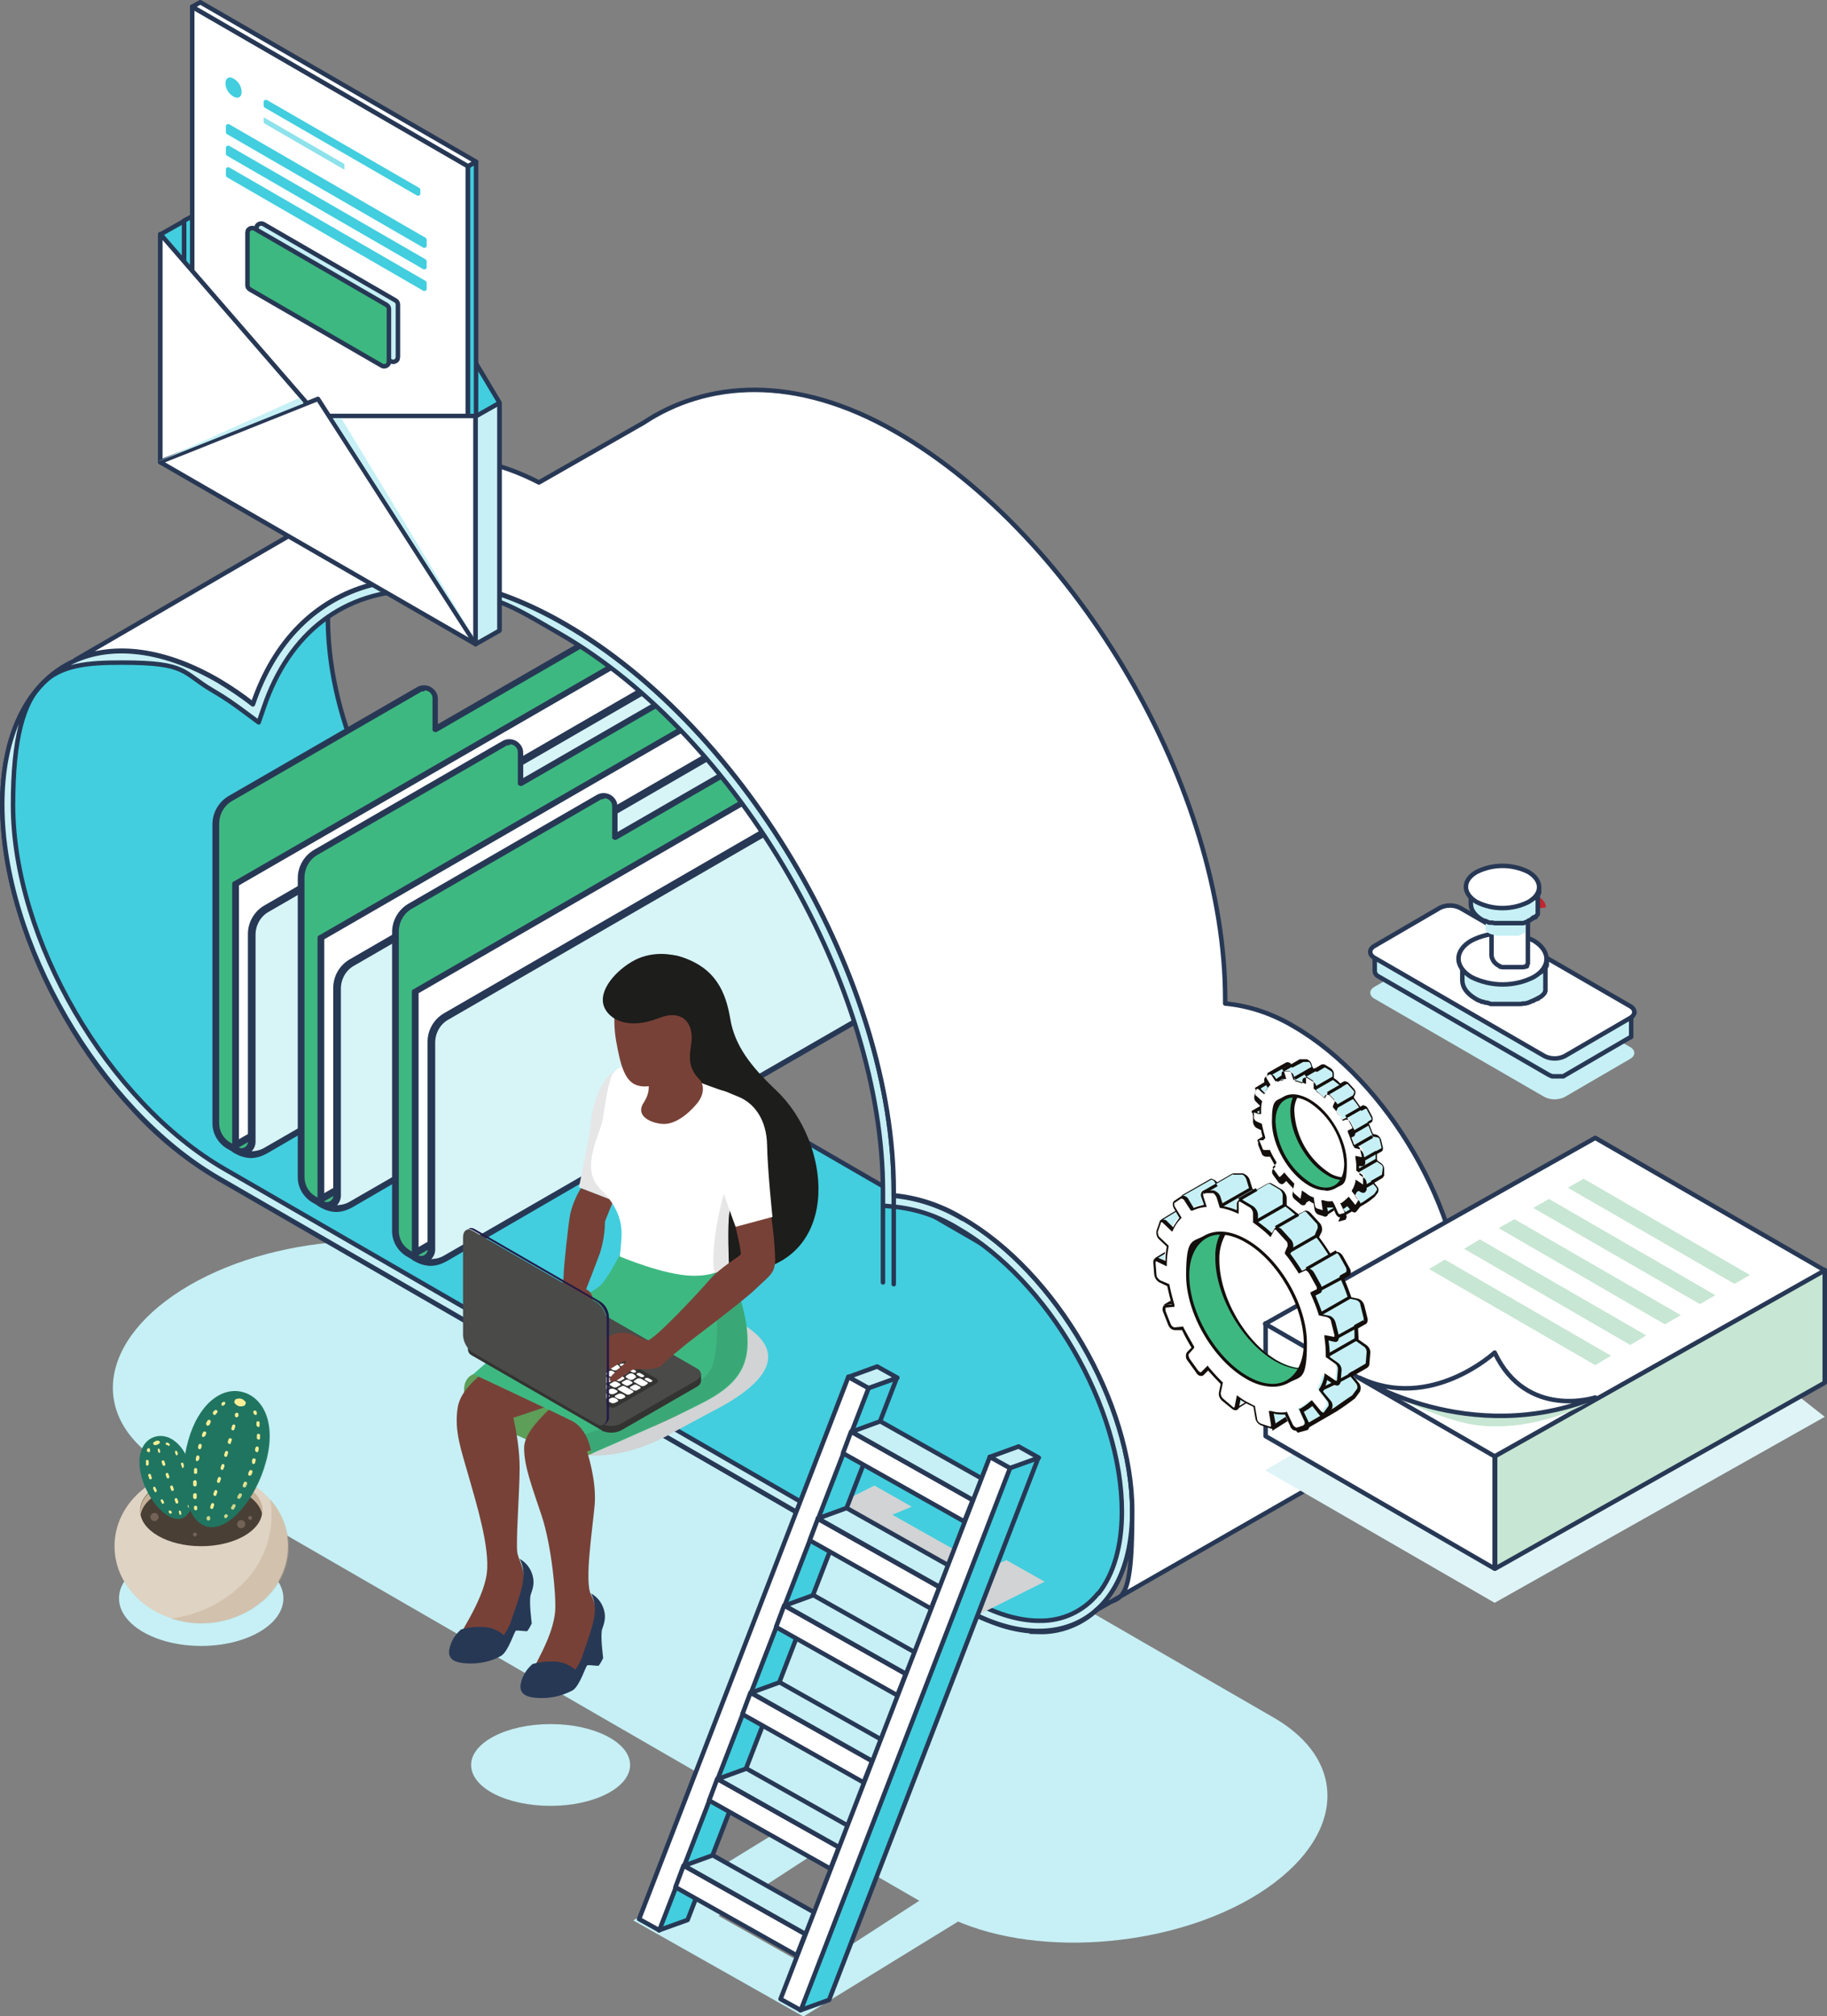 <?xml version="1.0" encoding="UTF-8"?>
<svg xmlns="http://www.w3.org/2000/svg" version="1.1" viewBox="0 0 406.8 448.8">
  <rect x="0" y="0" width="406.8" height="448.8" fill="#808080" stroke="none"/>
  <!-- Generator: Adobe Illustrator 29.2.1, SVG Export Plug-In . SVG Version: 2.1.0 Build 116)  -->
  <defs>
    <style>
      .st0 {
        fill: #dff4f7;
      }

      .st0, .st1, .st2, .st3, .st4, .st5, .st6, .st7 {
        isolation: isolate;
      }

      .st0, .st3, .st5, .st6 {
        mix-blend-mode: multiply;
      }

      .st8, .st9, .st10, .st11, .st12, .st13 {
        stroke: #273855;
      }

      .st8, .st11, .st12, .st13 {
        stroke-linecap: round;
        stroke-linejoin: round;
      }

      .st8, .st3, .st14 {
        fill: #c6f0f5;
      }

      .st15 {
        fill: #140f0c;
      }

      .st16 {
        fill: #e6e6e6;
      }

      .st17, .st7 {
        fill: #c7b198;
      }

      .st18 {
        fill: #784137;
      }

      .st19, .st12 {
        fill: #c7e6d3;
      }

      .st20 {
        fill: #211b47;
      }

      .st9, .st10 {
        stroke-miterlimit: 10;
      }

      .st9, .st21 {
        fill: #3eb881;
      }

      .st22 {
        fill: #1d1d1b;
      }

      .st23 {
        fill: #fc9b00;
      }

      .st2 {
        fill: #1a1a1a;
        opacity: .1;
      }

      .st24, .st13 {
        fill: #fff;
      }

      .st10, .st25, .st11, .st4 {
        fill: #42cede;
      }

      .st26 {
        fill: #fdef96;
      }

      .st4 {
        opacity: .6;
      }

      .st27 {
        fill: #4a4a49;
      }

      .st28 {
        fill: #4a3f35;
      }

      .st29 {
        fill: #dfd3c3;
      }

      .st30 {
        fill: #c1272d;
      }

      .st5 {
        opacity: .2;
      }

      .st5, .st31 {
        fill: #207561;
      }

      .st32 {
        fill: #d7f4f7;
      }

      .st6 {
        fill: #d1d3d4;
      }

      .st33 {
        fill: #736357;
      }

      .st34 {
        fill: #333332;
      }

      .st35 {
        fill: #5d9e58;
      }

      .st7 {
        opacity: .5;
      }

      .st36 {
        fill: #273855;
      }
    </style>
  </defs>
  <g class="st1">
    <g id="Layer_1">
      <g>
        <g>
          <g>
            <path class="st3" d="M208.8,425.5l-171.6-99.1c-17.9-10.3-15.6-28.3,5-40.3h0c20.6-11.9,51.9-13.2,69.7-2.9l171.6,99.1c17.9,10.3,15.6,28.3-5,40.3h0c-20.6,11.9-51.9,13.2-69.7,2.9Z"/>
            <path class="st10" d="M231.3,363.2c-2.7,0-5.5-.5-8.1-1.3-3.1-1-6.1-2.3-8.9-3.9l-165.6-95.6c-7-4.1-13.3-9.2-18.8-15.2-5.9-6.3-11-13.2-15.3-20.7-4.3-7.4-7.8-15.3-10.3-23.6-2.4-7.7-3.7-15.7-3.8-23.7,0-10.5,2.6-19.2,7.4-25.2,4.6-5.8,11.8-9.1,19.2-8.9,3.5,0,7,.6,10.3,1.6,3.9,1.2,7.7,2.9,11.3,5,2.7,1.6,5.2,3.3,7.6,5.2,1.6-4.8,3.9-9.2,6.8-13.3,2.7-3.6,6.1-6.7,9.9-9.1,0,.9,0,1.9,0,2.8,0,8.1,1.4,16.1,3.8,23.7,2.5,8.2,6,16.1,10.3,23.6,4.3,7.5,9.4,14.4,15.3,20.7,5.5,5.9,11.8,11.1,18.8,15.2l56.1,32.4,21.6,12.5c0,.1,0,.2,0,.4,0,.1,0,.3,0,.5.6,0,1.2.1,1.7.2l18,10.4,9.2,5.3c3.6,3.7,6.9,7.7,9.7,12,2.9,4.3,5.5,8.9,7.6,13.7,4.4,9.8,6.8,19.8,6.8,28.7s-2,15-5.8,19.7c-3.6,4.6-9.2,7.2-15,7h0Z"/>
            <g>
              <path class="st21" d="M96.8,155.6v6.8l45.5-26.3c1.2-.7,2.6-.3,3.3.9.2.4.3.8.3,1.2v67.5l-86.8,50.4c-2,1.2-4.6,1.1-6.6,0l-1.9-1.1c-1.7-1.1-2.7-2.9-2.7-4.9v-66.6c0-2.3,1.3-4.5,3.3-5.7l41.9-24.2c1.2-.7,2.6-.3,3.3.9.2.4.3.8.3,1.2Z"/>
              <path class="st36" d="M56,257.8c-1.3,0-2.6-.4-3.7-1.1l-1.9-1.1c-1.9-1.2-3.1-3.3-3.1-5.5v-66.6c0-2.6,1.4-5,3.6-6.3l41.9-24.2c1.5-.9,3.4-.4,4.3,1.1.3.5.4,1,.4,1.6v5.5l44.4-25.6c1.5-.9,3.4-.4,4.3,1.1.3.5.4,1,.4,1.6v67.5c0,.3-.1.5-.4.6l-86.8,50.4c-1.1.6-2.3,1-3.6,1ZM94.4,153.9c-.3,0-.6,0-.8.2l-41.9,24.2c-1.8,1-2.9,3-2.9,5.1v66.6c0,1.8.9,3.4,2.4,4.3l1.9,1.1c1.8,1.1,4,1.1,5.8,0l86.4-50.2v-67.1c0-.9-.8-1.7-1.7-1.7-.3,0-.6,0-.8.2l-45.5,26.3c-.3.2-.8,0-1-.3,0-.1,0-.2,0-.4v-6.8c0-.9-.8-1.7-1.7-1.7h0Z"/>
              <path class="st24" d="M150.4,198.3l-97.9,56.5v-58.2l97.9-56.5v58.2Z"/>
              <path class="st36" d="M52.5,255.6c-.1,0-.3,0-.4,0-.2-.1-.4-.4-.4-.6v-58.2c0-.3.1-.5.4-.6l97.9-56.5c.3-.2.8,0,1,.3,0,.1,0,.2,0,.4v58.2c0,.3-.1.5-.4.6l-97.9,56.5c-.1,0-.2,0-.4,0ZM53.2,197.1v56.5l96.5-55.7v-56.5l-96.5,55.7Z"/>
              <path class="st32" d="M149.7,203.8l-90.7,52.3c-1.9,1.1-4.2,1.1-6.1,0l-.6-.3.6.2c1.2.4,2.5-.1,2.9-1.3,0-.3.1-.5.1-.8v-46.1c0-2.3,1.3-4.5,3.3-5.7l91-52.6c1.2-.7,2.6-.3,3.3.9.2.4.3.8.3,1.2v44.7c0,3-1.6,5.8-4.2,7.4Z"/>
              <path class="st36" d="M55.9,257.7c-1.2,0-2.3-.3-3.3-.8l-.6-.3c-.4-.2-.5-.6-.3-1,.2-.3.6-.5.9-.3l.6.2c.8.3,1.7-.1,2-1,0-.2,0-.3,0-.5v-46.1c0-2.6,1.4-5,3.6-6.3l91-52.6c1.5-.9,3.4-.4,4.3,1.1.3.5.4,1,.4,1.6v44.7c0,3.3-1.8,6.3-4.6,8l-90.7,52.3c-1.1.6-2.3.9-3.5.9ZM55.7,256.3c1,0,2.1-.2,3-.7l90.7-52.3c2.4-1.4,3.9-3.9,3.9-6.7v-44.7c0-.9-.8-1.7-1.7-1.7-.3,0-.6,0-.8.2l-91,52.6c-1.8,1-2.9,3-2.9,5.1v46.1c0,.8-.4,1.7-1,2.2Z"/>
            </g>
            <g>
              <path class="st21" d="M115.8,167.6v6.8l45.5-26.3c1.2-.7,2.6-.3,3.3.9.2.4.3.8.3,1.2v67.5l-86.8,50.4c-2,1.2-4.6,1.1-6.6,0l-1.9-1.1c-1.7-1.1-2.7-2.9-2.7-4.9v-66.6c0-2.3,1.3-4.5,3.3-5.7l41.9-24.2c1.2-.7,2.6-.3,3.3.9.2.4.3.8.3,1.2Z"/>
              <path class="st36" d="M75,269.8c-1.3,0-2.6-.4-3.7-1.1l-1.9-1.1c-1.9-1.2-3.1-3.3-3.1-5.5v-66.6c0-2.6,1.4-5,3.6-6.3l41.9-24.2c1.5-.9,3.4-.4,4.3,1.1.3.5.4,1,.4,1.6v5.5l44.4-25.6c1.5-.9,3.4-.4,4.3,1.1.3.5.4,1,.4,1.6v67.5c0,.3-.1.5-.4.6l-86.8,50.4c-1.1.6-2.3,1-3.6,1ZM113.4,165.9c-.3,0-.6,0-.8.2l-41.9,24.2c-1.8,1-2.9,3-2.9,5.1v66.6c0,1.8.9,3.4,2.4,4.3l1.9,1.1c1.8,1.1,4,1.1,5.8,0l86.4-50.2v-67.1c0-.9-.8-1.7-1.7-1.7-.3,0-.6,0-.8.2l-45.5,26.3c-.3.2-.8,0-1-.3,0-.1,0-.2,0-.4v-6.8c0-.9-.8-1.7-1.7-1.7h0Z"/>
              <path class="st24" d="M169.4,210.3l-97.9,56.5v-58.2l97.9-56.5v58.2Z"/>
              <path class="st36" d="M71.5,267.6c-.1,0-.3,0-.4,0-.2-.1-.4-.4-.4-.6v-58.2c0-.3.1-.5.4-.6l97.9-56.5c.3-.2.8,0,1,.3,0,.1,0,.2,0,.4v58.2c0,.3-.1.5-.4.6l-97.9,56.5c-.1,0-.2,0-.4,0ZM72.2,209.1v56.5l96.5-55.7v-56.5l-96.5,55.7Z"/>
              <path class="st32" d="M168.7,215.8l-90.7,52.3c-1.9,1.1-4.2,1.1-6.1,0l-.6-.3.6.2c1.2.4,2.5-.1,2.9-1.3,0-.3.1-.5.1-.8v-46.1c0-2.3,1.3-4.5,3.3-5.7l91-52.6c1.2-.7,2.6-.3,3.3.9.2.4.3.8.3,1.2v44.7c0,3-1.6,5.8-4.2,7.4Z"/>
              <path class="st36" d="M74.9,269.7c-1.2,0-2.3-.3-3.3-.8l-.6-.3c-.4-.2-.5-.6-.3-1,.2-.3.6-.5.9-.3l.6.2c.8.3,1.7-.1,2-1,0-.2,0-.3,0-.5v-46.1c0-2.6,1.4-5,3.6-6.3l91-52.6c1.5-.9,3.4-.4,4.3,1.1.3.5.4,1,.4,1.6v44.7c0,3.3-1.8,6.3-4.6,8l-90.7,52.3c-1.1.6-2.3.9-3.5.9ZM74.7,268.3c1,0,2.1-.2,3-.7l90.7-52.3c2.4-1.4,3.9-3.9,3.9-6.7v-44.7c0-.9-.8-1.7-1.7-1.7-.3,0-.6,0-.8.2l-91,52.6c-1.8,1-2.9,3-2.9,5.1v46.1c0,.8-.4,1.7-1,2.2Z"/>
            </g>
            <g>
              <path class="st21" d="M136.8,179.6v6.8l45.5-26.3c1.2-.7,2.6-.3,3.3.9.2.4.3.8.3,1.2v67.5l-86.8,50.4c-2,1.2-4.6,1.1-6.6,0l-1.9-1.1c-1.7-1.1-2.7-2.9-2.7-4.9v-66.6c0-2.3,1.3-4.5,3.3-5.7l41.9-24.2c1.2-.7,2.6-.3,3.3.9.2.4.3.8.3,1.2Z"/>
              <path class="st36" d="M96,281.8c-1.3,0-2.6-.4-3.7-1.1l-1.9-1.1c-1.9-1.2-3.1-3.3-3.1-5.5v-66.6c0-2.6,1.4-5,3.6-6.3l41.9-24.2c1.5-.9,3.4-.4,4.3,1.1.3.5.4,1,.4,1.6v5.5l44.4-25.6c1.5-.9,3.4-.4,4.3,1.1.3.5.4,1,.4,1.6v67.5c0,.3-.1.5-.4.6l-86.8,50.4c-1.1.6-2.3,1-3.6,1ZM134.4,177.9c-.3,0-.6,0-.8.2l-41.9,24.2c-1.8,1-2.9,3-2.9,5.1v66.6c0,1.8.9,3.4,2.4,4.3l1.9,1.1c1.8,1.1,4,1.1,5.8,0l86.4-50.2v-67.1c0-.9-.8-1.7-1.7-1.7-.3,0-.6,0-.8.2l-45.5,26.3c-.3.2-.8,0-1-.3,0-.1,0-.2,0-.4v-6.8c0-.9-.8-1.7-1.7-1.7h0Z"/>
              <path class="st24" d="M190.4,222.3l-97.9,56.5v-58.2l97.9-56.5v58.2Z"/>
              <path class="st36" d="M92.5,279.6c-.1,0-.3,0-.4,0-.2-.1-.4-.4-.4-.6v-58.2c0-.3.1-.5.4-.6l97.9-56.5c.3-.2.8,0,1,.3,0,.1,0,.2,0,.4v58.2c0,.3-.1.5-.4.6l-97.9,56.5c-.1,0-.2,0-.4,0ZM93.2,221.1v56.5l96.5-55.7v-56.5l-96.5,55.7Z"/>
              <path class="st32" d="M189.7,227.8l-90.7,52.3c-1.9,1.1-4.2,1.1-6.1,0l-.6-.3.6.2c1.2.4,2.5-.1,2.9-1.3,0-.3.1-.5.1-.8v-46.1c0-2.3,1.3-4.5,3.3-5.7l91-52.6c1.2-.7,2.6-.3,3.3.9.2.4.3.8.3,1.2v44.7c0,3-1.6,5.8-4.2,7.4Z"/>
              <path class="st36" d="M95.9,281.7c-1.2,0-2.3-.3-3.3-.8l-.6-.3c-.4-.2-.5-.6-.3-1,.2-.3.6-.5.9-.3l.6.2c.8.3,1.7-.1,2-1,0-.2,0-.3,0-.5v-46.1c0-2.6,1.4-5,3.6-6.3l91-52.6c1.5-.9,3.4-.4,4.3,1.1.3.5.4,1,.4,1.6v44.7c0,3.3-1.8,6.3-4.6,8l-90.7,52.3c-1.1.6-2.3.9-3.5.9ZM95.7,280.3c1,0,2.1-.2,3-.7l90.7-52.3c2.4-1.4,3.9-3.9,3.9-6.7v-44.7c0-.9-.8-1.7-1.7-1.7-.3,0-.6,0-.8.2l-91,52.6c-1.8,1-2.9,3-2.9,5.1v46.1c0,.8-.4,1.7-1,2.2Z"/>
            </g>
            <path class="st8" d="M214.3,271.3c-4.7-2.8-9.9-4.6-15.3-5.1,0-.3,0-.6,0-1,0-46.4-32.8-102.9-73.2-126.2-32.5-18.8-60-10.3-69.5,17.8-2.4-1.9-5-3.6-7.6-5.2-26.6-15.4-48.2-3.1-48.2,27.5s21.6,67.8,48.2,83.2l165.6,95.6c20.9,12,37.8,2.4,37.8-21.5s-16.9-53.1-37.8-65.2ZM244.5,354.7c-3.2,4-8,6.2-13.1,6.1h0c-4.8,0-10.2-1.7-15.7-4.9l-165.6-95.6C24,245.3,2.9,209,2.9,179.2s9.3-31.7,24.2-31.7,13.3,2.2,20.4,6.3c2.6,1.5,5,3.2,7.4,5l2.7,2,1.1-3.2c5.7-16.9,18-26.2,34.4-26.2s20.4,3.3,31.6,9.7c39.7,22.9,71.9,78.6,71.9,124.1s0,.2,0,.3c0,.2,0,.4,0,.6v2.3s2.3.2,2.3.2c5.1.5,9.9,2.1,14.3,4.8,20.2,11.6,36.6,39.9,36.6,63.1,0,7.6-1.8,13.9-5.2,18.2h0Z"/>
            <path class="st13" d="M325.9,293.7c0-23.9-16.9-53.1-37.8-65.2-4.7-2.8-9.9-4.6-15.3-5.1,0-.3,0-.6,0-1,0-46.4-32.8-102.9-73.2-126.2-22.7-13.1-42.4-11.3-56.3-2.1l-23.3,13.3c-13.2-6.8-25-6.8-33.3-1.1l-69.9,40.6c8.5-3.7,19.7-2.5,31.9,4.6,2.7,1.6,5.2,3.3,7.6,5.2,9.5-28.1,37-36.6,69.5-17.8,40.4,23.3,73.2,79.8,73.2,126.2s0,.6,0,1c5.4.5,10.7,2.3,15.3,5.1,20.9,12,37.8,41.2,37.8,65.2s-3,17.7-8.1,22.1l69.6-39.9h0c7.6-3.6,12.3-12.3,12.3-25Z"/>
            <path class="st3" d="M205.5,422.6l-24.4,15.8-21.1-11.9,24.3-15.8-8.3-4.7-35,21.5,37.9,21.4,35-21.5-8.5-4.8Z"/>
            <path class="st6" d="M224.1,347.3l-4.3,1.8-21.1-11.9,4.3-1.8-8.3-4.7-15,7.5,37.9,21.4,15-7.5-8.5-4.8Z"/>
            <path class="st11" d="M193.3,309l-46.6,120.7,6.4-2.3,46.6-120.7-6.4,2.3Z"/>
            <path class="st13" d="M193.4,309l-46.6,120.7-4.5-2.5,46.6-120.7,4.5,2.5Z"/>
            <path class="st8" d="M188.9,306.5l4.5,2.5,6.4-2.3-4.5-2.5-6.3,2.3Z"/>
            <path class="st13" d="M216.6,333.9l-1.9,4.8-27-15.2,1.8-4.8,27,15.2Z"/>
            <path class="st8" d="M189.6,318.7l27,15.2,6.4-2.3-27-15.2-6.3,2.3Z"/>
            <path class="st13" d="M209.2,353.3l-1.9,4.8-27-15.2,1.8-4.8,27,15.2Z"/>
            <path class="st8" d="M182.1,338l27,15.2,6.4-2.3-27-15.2-6.3,2.3Z"/>
            <path class="st13" d="M201.7,372.6l-1.9,4.8-27-15.2,1.8-4.8,27,15.2Z"/>
            <path class="st8" d="M174.7,357.4l27,15.2,6.4-2.3-27-15.2-6.3,2.3Z"/>
            <path class="st13" d="M194.2,392l-1.9,4.8-27-15.2,1.8-4.8,27,15.2Z"/>
            <path class="st8" d="M167.2,376.8l27,15.2,6.4-2.3-27-15.2-6.3,2.3Z"/>
            <path class="st13" d="M186.8,411.2l-1.9,4.8-27-15.2,1.8-4.8,27,15.2Z"/>
            <path class="st8" d="M159.8,396l27,15.2,6.4-2.3-27-15.2-6.3,2.3Z"/>
            <path class="st13" d="M179.3,430.5l-1.9,4.8-27-15.2,1.8-4.8,27,15.2Z"/>
            <path class="st8" d="M152.3,415.3l27,15.2,6.4-2.3-27-15.2-6.3,2.3Z"/>
            <path class="st11" d="M224.8,326.8l-46.6,120.7,6.4-2.3,46.6-120.7-6.4,2.3Z"/>
            <path class="st13" d="M224.9,326.8l-46.6,120.7-4.5-2.5,46.6-120.7,4.5,2.5Z"/>
            <path class="st8" d="M220.4,324.3l4.5,2.5,6.4-2.3-4.5-2.5-6.3,2.3Z"/>
            <g>
              <path class="st6" d="M118.4,320.2l-4.3-2.6c-9.7-5.6-5.6-18.9,5.6-25.3h0c11.2-6.5,31.2-6,40.9-.4l4.3,2.6c9.7,5.6,7.5,11.9-3.7,18.3l-11,5.9c-11.2,6.5-22.1,7.1-31.8,1.5Z"/>
              <path class="st35" d="M105.4,305.9c-3.7,1.5-2,8.2,1.5,9.7s20.1,10.6,24.9,8-.3-7-4.6-8.7-20.1-9.6-21.7-9Z"/>
              <path class="st22" d="M154.1,231.6c0,5.5-2.6,11.7,4.7,14.6s-14.6,11.5-13.3,15.4,3.7,24.5,21.9,21.4c20-3.5,17.7-28.7,5.4-40.3-5.6-5.3-9.2-9.9-10.2-15.9s-3.3-11.5-11.3-13.9c-7.6-2.3,2.9,11,2.9,18.6Z"/>
              <path class="st18" d="M134.6,286.7s-10.8,7.2-19.2,13.2c-6.1,4.4-12.7,8.3-13.5,13.5s.8,9.4,2.5,15.4,4.7,15.7,4,21.4c-.8,6.3-6.8,14.4-6.9,15.7,0,1,7.6,1.6,11.6-2.5,1.1-1.1,2-6,2.5-7.2,2.5-5.5,0-8.3-.4-10.5s.5-13.7.5-18.9c0-3.8-.6-7.5-1.4-11.2,0,0,12.2-3.9,20.5-7.4s16.3-18.3,16.3-18.3l-16.5-3.2Z"/>
              <path class="st18" d="M147,292.5s-6.6,5.2-13.7,11.6-16.6,13.1-16.6,18.2c0,4.1,1.7,8.5,3.9,15.1,2.2,6.6,3.3,17.9,3,21.4-.8,8.2-8.5,16.5-5.3,16.8,1.9.2,9.1-1.2,12.4-6.9,2.3-3.9,3-9.7.9-13.7-1.5-2.8.3-14.4.8-19.9s-1.7-12-1.7-12c0,0,23.6-7.6,30.6-14.8s3-16.5,3-16.5l-17.1.7Z"/>
              <path class="st21" d="M138.5,278.4s-2.7,5.4-4.5,7.4-6.5,3.6-14.9,9.3c-4.8,3.3-9.4,6.9-13.7,10.8,0,0,19.6,9.2,22.1,10.5,3.6,1.9,4.2,7.2,4.2,7.2,0,0,21.3-9.1,27.1-12.6,7-4.2,8.2-8.8,7.5-15.2s-4.9-16.6-4.9-16.6l-22.9-.8Z"/>
              <path class="st18" d="M129.4,264.4c-1.1,1.8-1.9,3.7-2.4,5.7-.5,2.5-1.5,12.2-1.5,13.8,0,1.2-.4,2.3-.8,3.4-.4.1-.7.3-1.1.5-.2.2-.3.5-.3.8,0,0-1.1-.2-1.4.2-.3.4-.5.8-.6,1.3,0,0-1-.1-1.3.5-.3,1-.3,2.1,0,3.1.4.9.9,1.8,1.5,2.6.4.4,1.2,0,1.2,0,0,0,.7.5,1.2.2.3-.3.5-.6.6-1,0,0,.6,1.1,1.4.9s.6-.7.4-1.4c-.1-.4-.2-.9-.3-1.3l.8-.2s.4,1.3,1.2,1.2.6-2,.6-2c0,0,2.2-1,2.8-1.9.6-.8.7-1.8.3-2.7-.3-.5-.7-.9-1.2-1.1,0,0,1.9-4.8,3.1-8.1.7-2.3,1.1-4.6,1.1-7l1.9-4.7-7.2-2.7Z"/>
              <path class="st2" d="M166.3,295.8c-.7-6.5-4.9-16.6-4.9-16.6l-2.9-.2c0,.6,0,1.2,0,1.8.5,4.2,2.3,17.7,0,23.5-2.1,5.6-20.3,12.4-28.3,15,.7,1.3,1.2,2.7,1.4,4.2,0,0,21.3-9.1,27.1-12.6,7-4.2,8.2-8.8,7.5-15.2Z"/>
              <path class="st18" d="M121.6,298.4c.4.3,2.6-.1,3.6-.8s5.1-2.6,5.1-2.6c0,0-3.2,1.9-4,2.6s-3.6,2.2-4,2.9-.1,1.2.6,1c1.7-1,3.4-2,4.9-3.2.7-.4,4.4-1.8,4.4-1.8,0,0-3.2,2.2-4.3,2.8s-3.4,2.3-3.3,2.8,2-.2,3-.8c.9-.6,1.7-1.2,2.4-1.9,0,0,3.1-2.1,3.6-1.6.4.5.3,1.3-.1,1.8-.3.1-4.6,3-4.3,3.6s4.2-2.3,4.8-2.7c.7-.5,1.7-.6,2.5-.3.9.4,1.9.7,2.9.7.6,0-6.5,5.7-11.5,5.8s-9.2-2.1-9.2-4.1,2.9-4.1,2.9-4.1Z"/>
              <path class="st16" d="M136.6,267.3l-7.7-3s2.5-11.6,2.7-14.6,2.1-11,7.3-12.2c6.1-1.3,4.7,8.7,3.7,12.7s-6.1,17.1-6.1,17.1Z"/>
              <path class="st24" d="M142.7,237.4c-5.3-.1-5.1.4-6.1,1.4s-1.9,7.2-2.4,10.4-5.2,10.9-.6,15.4,4.8,8.3,4.8,10.1-.4,5-.4,5c0,0,9.9,4.2,16.2,4.3,5.8.1,8.1-2.3,8.1-2.3,0,0-.4-8.9.1-11.8s5.7-20.7,4.4-23.3-6.2-3.8-9.8-5.2-14.2-3.8-14.2-3.8Z"/>
              <path class="st18" d="M144.4,238.1c-.4,3,.9,4.3-1.1,7.4s2,4.6,4.3,4.7c3.4.2,6.8-3.5,7.8-4.8,1.2-1.6,1.6-3.6.3-5.3s-1-4.9-1-7.2c0-8.6-10.4,5-10.4,5.2Z"/>
              <path class="st18" d="M140,217.1c-3,2.4-3.8,9.1-2.8,14.7s2,9.2,5,9.9c4.1,1,9-2.9,10.7-5s5.5-8,5.1-13.3-7.7-14.6-18-6.4Z"/>
              <path class="st22" d="M134.5,224.1c1.1,2.8,5.3,5.3,12.3,2.5,4.9-1.9,7.1.9,7.2,4,.2,2.9-2,6.5,2.3,10.2,1.5,1.3,6.8-19.8,1-24.6s-12.2-4.5-16.1-2.4-8.1,6.6-6.7,10.3Z"/>
              <path class="st36" d="M118.6,370.4c-1.4,1.2-2.4,2.8-2.7,4.7-.2,2.1,1.4,2.8,4.2,2.9,2.6.1,5.1-.5,7.4-1.7,1.7-1.1,2.9-5.5,3.3-5.6s2.3.2,2.5.1c.4-.5.7-1.1,1-1.7,0-.2-.7-5.1-.2-6.5s1-2.9.1-5c-.5-1.2-1.4-2.2-2.6-2.9.7,1.4,1,2.9.8,4.5-.2,2.9-2.7,9-2.8,9.7-.4,1-.9,1.9-1.5,2.8-1.2-1-2.7-1.7-4.2-1.8-1.8-.1-3.5,0-5.2.5Z"/>
              <path class="st36" d="M102.7,362.7c-1.4,1.2-2.4,2.8-2.7,4.7-.2,2.1,1.4,2.8,4.2,2.9,2.6.1,5.1-.4,7.4-1.7,1.7-1.1,2.9-5.5,3.3-5.6s2.3.2,2.5.1c.4-.5.7-1.1,1-1.7,0-.2-.7-5.1-.2-6.5s1-2.9.1-5c-.5-1.2-1.4-2.2-2.6-2.9.7,1.4,1,2.9.8,4.5-.2,2.9-2.7,9-2.8,9.7-.4,1-.9,1.9-1.5,2.8-1.2-1-2.7-1.7-4.2-1.8-1.8-.1-3.5,0-5.2.5Z"/>
              <path class="st16" d="M162.2,281.5s-.4-8.9.1-11.8c.2-1.4,1.5-6,2.7-10.8-.9,1.1-1.8,2.3-2.5,3.6-2.2,4.1-4.1,15.3-3.6,19.4,0,.4.1.8.2,1.4,1.2-.3,2.2-.9,3.1-1.7Z"/>
              <path class="st34" d="M134,318.4l-29-16.7c-.4-.2-.7-.6-.8-1.1v-1.4c0-.5.4.4,1.1,0l16.5-9.5c1.4-.8,3-.8,4.5-.2l29,16.7c.4.2.7-.7.8-.4,0,.1,0,1.4,0,1.5,0,.7-.5,1.2-1.1,1.5l-16.5,9.5c-1.4.8-3,.8-4.5.2Z"/>
              <path class="st27" d="M134,317l-29-16.7c-1.1-.7-1-1.8.3-2.6l16.5-9.5c1.4-.8,3-.8,4.5-.2l29,16.7c1.1.7,1,1.8-.3,2.6l-16.5,9.5c-1.4.8-3,.8-4.5.2Z"/>
              <path class="st27" d="M136,316.9c-.6,0-1.1-.1-1.6-.4l-29-16.7c-.2-.1-.5-.3-.5-.6s.3-.7.8-1l16.5-9.5c.7-.4,1.5-.6,2.2-.6.6,0,1.1.1,1.6.4l29,16.7c.2.1.5.3.5.6s-.3.7-.8,1l-16.5,9.5c-.7.4-1.5.6-2.2.6Z"/>
              <path class="st34" d="M135.5,313.1l-23.5-13.6c-.5-.3-.4-.7.1-1.1l8.8-5.1c.6-.3,1.2-.3,1.8,0l23.5,13.6c.5.3.4.7-.1,1.1l-8.8,5.1c-.6.3-1.3.4-1.8,0Z"/>
              <path class="st24" d="M121.4,294.3l1.5.9c.2.1.5.1.7,0,.1,0,.2-.2.1-.3,0,0,0-.1-.1-.1l-1.5-.9c-.2-.1-.5-.1-.7,0-.1,0-.2.2-.1.3,0,0,0,.1.1.1ZM124,295.8l.7.4c.2.1.5.1.7,0,.1,0,.2-.2.1-.3,0,0,0-.1-.1-.1l-.7-.4c-.2-.1-.5-.1-.7,0-.2.1-.2.3,0,.4ZM125.8,296.8l.7.4c.2.1.5.1.7,0,.1,0,.2-.2.1-.3,0,0,0-.1-.1-.1l-.7-.4c-.2-.1-.5-.1-.7,0-.1,0-.2.2-.1.3,0,0,0,.1.1.1h0ZM127.6,297.8l.7.4c.2.1.5.1.7,0,.1,0,.2-.2.1-.3,0,0,0-.1-.1-.1l-.7-.4c-.2-.1-.5-.1-.7,0-.1,0-.2.2-.1.3,0,0,0,.1.1.1ZM129.4,298.9l.7.4c.2.1.5.1.7,0,.2-.1.2-.3,0-.4l-.7-.4c-.2-.1-.5-.1-.7,0-.1,0-.2.2-.1.3,0,0,0,.1.1.1h0ZM131.2,299.9l.7.4c.2.1.5.1.7,0,.2-.1.2-.3,0-.4l-.7-.4c-.2-.1-.5-.1-.7,0-.1,0-.2.2-.1.3,0,0,0,.1.1.1h0ZM133,300.9l.7.4c.2.1.5.1.7,0,.1,0,.2-.2.1-.3,0,0,0-.1-.1-.1l-.7-.4c-.2-.1-.5-.1-.7,0-.2.1-.2.3,0,.4h0ZM134.7,302l.7.4c.2.1.5.1.7,0,.1,0,.2-.2.1-.3,0,0,0-.1-.1-.1l-.7-.4c-.2-.1-.5-.1-.7,0-.2.1-.2.3,0,.4h0ZM136.5,303l.7.4c.2.1.5.1.7,0,.1,0,.2-.2.1-.3,0,0,0-.1-.1-.1l-.7-.4c-.2-.1-.5-.1-.7,0-.2.1-.2.3,0,.4h0ZM138.3,304l.7.4c.2.1.5.1.7,0,.1,0,.2-.2.1-.3,0,0,0-.1-.1-.1l-.7-.4c-.2-.1-.5-.1-.7,0-.2,0-.3,0-.3.2,0,.2.1.3.3.3h0c0,0,0,0,0,0ZM140.1,305.1l.7.4c.2.1.5.1.7,0,.1,0,.2-.2.1-.3,0,0,0-.1-.1-.1l-.7-.4c-.2-.1-.5-.1-.7,0-.1,0-.2.2-.1.3,0,0,0,.1.1.1h0ZM141.9,306.1l.7.4c.2.1.5.1.7,0,.2-.1.2-.3,0-.4l-.7-.4c-.2-.1-.5-.1-.7,0-.1,0-.2.2-.1.3,0,0,0,.1.1.1h0ZM143.7,307.2l.7.4c.2.1.5.1.7,0,.1,0,.2-.2.1-.3,0,0,0-.1-.1-.1l-.7-.4c-.2-.1-.5-.1-.7,0-.1,0-.2.2-.1.3,0,0,0,.1.1.1h0ZM119.8,295.3l.6.4c.2.1.5.1.8,0l.6-.4c.2-.1.2-.3,0-.5l-.6-.4c-.2-.1-.5-.1-.8,0l-.6.4c-.1,0-.2.2-.2.3,0,0,0,.1.2.2h0ZM123,296.7l.6-.4c.1,0,.2-.2.2-.3,0,0,0-.1-.2-.2l-.6-.4c-.2-.1-.5-.1-.8,0l-.6.4c-.1,0-.2.2-.2.3,0,0,0,.1.2.2l.6.4c.2.1.5.1.8,0h0ZM123.4,297.3l.6.4c.2.1.5.1.8,0l.6-.4c.2-.1.2-.3,0-.5l-.6-.4c-.2-.1-.5-.1-.8,0l-.6.4c-.1,0-.2.2-.2.3,0,0,0,.1.2.2h0ZM125.2,298.4l.6.4c.2.1.5.1.8,0l.6-.4c.2-.1.2-.3,0-.5l-.6-.4c-.2-.1-.5-.1-.8,0l-.6.4c-.1,0-.2.2-.2.3,0,0,0,.1.2.2h0ZM129,299l-.6-.4c-.2-.1-.5-.1-.8,0l-.6.4c-.1,0-.2.2-.2.3,0,0,0,.1.2.2l.6.4c.2.1.5.1.8,0l.6-.4c.2-.1.2-.3,0-.5h0ZM130.8,300l-.6-.4c-.2-.1-.5-.1-.8,0l-.6.4c-.1,0-.2.2-.2.3,0,0,0,.1.2.2l.6.4c.2.1.5.1.8,0l.6-.4c.2-.1.2-.3,0-.5h0ZM132.6,301l-.6-.4c-.2-.1-.5-.1-.8,0l-.6.4c-.2.1-.2.3,0,.5l.6.4c.2.1.5.1.8,0l.6-.4c.1,0,.2-.2.1-.3,0,0,0-.1-.2-.1h0ZM134.4,302.1l-.6-.4c-.2-.1-.5-.1-.8,0l-.6.4c-.2.1-.2.3,0,.5l.6.4c.2.1.5.1.8,0l.6-.4c.1,0,.2-.2.1-.3,0,0,0-.1-.1-.1h0ZM136.1,303.1l-.6-.4c-.2-.1-.5-.1-.8,0l-.6.4c-.2.1-.2.3,0,.5l.6.4c.2.1.5.1.8,0l.6-.4c.1,0,.2-.2.1-.3,0,0,0-.1-.2-.1h0ZM137.9,304.1l-.6-.4c-.2-.1-.5-.1-.8,0l-.6.4c-.2.1-.2.3,0,.5l.6.4c.2.1.5.1.8,0l.6-.4c.1,0,.2-.2.1-.3,0,0,0-.1-.2-.1h0ZM137.7,305.6l.6.4c.2.1.5.1.8,0l.6-.4c.1,0,.2-.2.2-.3,0,0,0-.1-.2-.2l-.6-.4c-.2-.1-.5-.1-.8,0l-.6.4c-.1,0-.2.2-.2.3,0,0,0,.1.2.2h0ZM141.5,306.2l-.6-.4c-.2-.1-.5-.1-.8,0l-.6.4c-.1,0-.2.2-.2.3,0,0,0,.1.2.2l.6.4c.2.1.5.1.8,0l.6-.4c.1,0,.2-.2.1-.3,0,0,0-.1-.2-.1h0ZM144.1,307.7l-1.4-.8c-.2-.1-.5-.1-.8,0l-.6.4c-.1,0-.2.2-.2.3,0,0,0,.1.2.1l1.4.8c.2.1.5.1.8,0l.6-.4c.1,0,.2-.2.1-.3,0,0,0-.1-.1-.1h0ZM118.2,296.2l1.4.8c.2.1.5.1.8,0l.6-.4c.1,0,.2-.2.2-.3,0,0,0-.1-.2-.2l-1.4-.8c-.2-.1-.5-.1-.8,0l-.6.4c-.2.1-.2.3,0,.5h0ZM120.7,297.7l.6.4c.2.1.5.1.8,0l.6-.4c.1,0,.2-.2.2-.3,0,0,0-.1-.2-.2l-.6-.4c-.2-.1-.5-.1-.8,0l-.6.4c-.1,0-.2.2-.2.3,0,0,0,.1.2.2h0ZM123.2,299.1c.2.1.5.1.8,0l.6-.4c.2-.1.2-.3,0-.5l-.6-.4c-.2-.1-.5-.1-.8,0l-.6.4c-.1,0-.2.2-.2.3,0,0,0,.1.2.2l.6.4ZM124.9,300.1c.2.1.5.1.8,0l.6-.4c.2-.1.2-.3,0-.5l-.6-.4c-.2-.1-.5-.1-.8,0l-.6.4c-.1,0-.2.2-.2.3,0,0,0,.1.2.2l.6.4ZM126.7,300l-.6.4c-.1,0-.2.2-.2.3,0,0,0,.1.2.1l.6.4c.2.1.5.1.8,0l.6-.4c.2-.1.2-.3,0-.5l-.6-.4c-.2-.1-.5-.1-.8,0h0ZM128.5,301l-.7.4c-.1,0-.2.2-.1.3,0,0,0,.1.1.1l.7.4c.2.1.5.1.7,0l.7-.4c.1,0,.2-.2.1-.3,0,0,0-.1-.1-.1l-.7-.4c-.2-.1-.5-.1-.7,0h0ZM130.3,302.1l-.7.4c-.1,0-.2.2-.1.3,0,0,0,.1.1.1l.7.4c.2.1.5.1.7,0l.7-.4c.1,0,.2-.2.1-.3,0,0,0-.1-.1-.1l-.7-.4c-.2-.1-.5-.1-.7,0h0ZM132.1,303.1l-.7.4c-.2.1-.2.3,0,.4l.7.4c.2.1.5.1.7,0l.7-.4c.1,0,.2-.2.1-.3,0,0,0-.1-.1-.1l-.7-.4c-.2-.1-.5-.1-.7,0h0ZM133.9,304.1l-.7.4c-.2.1-.2.3,0,.4l.7.4c.2.1.5.1.7,0l.7-.4c.1,0,.2-.2.1-.3,0,0,0-.1-.1-.1l-.7-.4c-.2-.1-.5-.1-.7,0h0ZM135.7,305.2l-.7.4c-.1,0-.2.2-.1.3,0,0,0,.1.1.1l.7.4c.2.1.5.1.7,0l.7-.4c.1,0,.2-.2.1-.3,0,0,0-.1-.1-.1l-.7-.4c-.2-.1-.5-.1-.7,0h0ZM138.2,307.4l.7-.4c.1,0,.2-.2.1-.3,0,0,0-.1-.1-.1l-.7-.4c-.2-.1-.5-.1-.7,0l-.7.4c-.1,0-.2.2-.1.3,0,0,0,.1.1.1l.7.4c.2.1.5.1.7,0h0ZM140,308.4l.7-.4c.1,0,.2-.2.1-.3,0,0,0-.1-.1-.1l-.7-.4c-.2-.1-.5-.1-.7,0l-.7.4c-.1,0-.2.2-.1.3,0,0,0,.1.1.1l.7.4c.2.1.5.1.7,0h0ZM142.5,308.7l-.7-.4c-.2-.1-.5-.1-.7,0l-.7.4c-.1,0-.2.2-.1.3,0,0,0,.1.1.1l.7.4c.2.1.5.1.7,0l.7-.4c.1,0,.2-.2.1-.3,0,0,0-.1-.1-.1h0ZM116.5,297.2l2.2,1.3c.2.1.5.1.7,0l.7-.4c.1,0,.2-.2.1-.3,0,0,0-.1-.1-.1l-2.2-1.3c-.2-.1-.5-.1-.7,0l-.7.4c-.1,0-.2.2-.2.3,0,0,0,.1.1.1h0ZM119.8,299.1l.7.4c.2.1.5.1.7,0l.7-.4c.1,0,.2-.2.1-.3,0,0,0-.1-.1-.1l-.7-.4c-.2-.1-.5-.1-.7,0l-.7.4c-.2.1-.2.3,0,.4h0ZM121.6,300.1l.7.4c.2.1.5.1.7,0l.7-.4c.1,0,.2-.2.1-.3,0,0,0-.1-.1-.1l-.7-.4c-.2-.1-.5-.1-.7,0l-.7.4c-.2.1-.2.3,0,.4h0ZM123.4,301.2l.7.4c.2.1.5.1.7,0l.7-.4c.1,0,.2-.2.1-.3,0,0,0-.1-.1-.1l-.7-.4c-.2-.1-.5-.1-.7,0l-.7.4c-.1,0-.2.2-.1.3,0,0,0,.1.1.1h0ZM126.6,302.6l.7-.4c.1,0,.2-.2.1-.3,0,0,0-.1-.1-.1l-.7-.4c-.2-.1-.5-.1-.7,0l-.7.4c-.1,0-.2.2-.1.3,0,0,0,.1.1.1l.7.4c.2.1.5.1.7,0h0ZM128.4,303.6l.7-.4c.2-.1.2-.3,0-.4l-.7-.4c-.2-.1-.5-.1-.7,0l-.7.4c-.1,0-.2.2-.1.3,0,0,0,.1.1.1l.7.4c.2.1.5.1.7,0h0ZM130.2,304.7l.7-.4c.2-.1.2-.3,0-.4l-.7-.4c-.2-.1-.5-.1-.7,0l-.7.4c-.1,0-.2.2-.1.3,0,0,0,.1.1.1l.7.4c.2.1.5.1.7,0h0ZM131.9,305.7l.7-.4c.2-.1.2-.3,0-.4l-.7-.4c-.2-.1-.5-.1-.7,0l-.7.4c-.1,0-.2.2-.1.3,0,0,0,.1.1.1l.7.4c.2.1.5.1.7,0h0ZM133.7,306.7l.7-.4c.1,0,.2-.2.1-.3,0,0,0-.1-.1-.1l-.7-.4c-.2-.1-.5-.1-.7,0l-.7.4c-.1,0-.2.2-.1.3,0,0,0,.1.1.1l.7.4c.2.1.5.1.7,0h0ZM135.5,307.8l.7-.4c.1,0,.2-.2.1-.3,0,0,0-.1-.1-.1l-.7-.4c-.2-.1-.5-.1-.7,0l-.7.4c-.1,0-.2.2-.1.3,0,0,0,.1.1.1l.7.4c.2.1.5.1.7,0h0ZM135.9,308.4l.7.4c.2.1.5.1.7,0l.7-.4c.1,0,.2-.2.1-.3,0,0,0-.1-.1-.1l-.7-.4c-.2-.1-.5-.1-.7,0l-.7.4c-.1,0-.2.2-.1.3,0,0,0,.1.1.1h0ZM140.9,309.6l-1.8-1c-.2-.1-.5-.1-.7,0l-.7.4c-.1,0-.2.2-.1.3,0,0,0,.1.1.1l1.8,1c.2.1.5.1.7,0l.7-.4c.1,0,.2-.2.1-.3,0,0,0-.1-.1-.1h0ZM114.8,298.2l3.2,1.8c.3.1.6.1.8,0l.6-.3c.1,0,.2-.2.2-.3,0,0,0-.1-.2-.2l-3.2-1.8c-.3-.1-.6-.1-.8,0l-.6.3c-.1,0-.2.2-.2.3,0,0,0,.1.2.2h0ZM119.2,300.7l.6.3c.3.1.5.1.8,0l.6-.3c.1,0,.2-.2.2-.3,0,0,0-.1-.2-.2l-.6-.3c-.3-.1-.5-.1-.8,0l-.6.3c-.1,0-.2.2-.2.3,0,0,0,.1.2.2h0ZM121,301.7l.6.3c.3.1.5.1.8,0l.6-.3c.1,0,.2-.2.2-.3,0,0,0-.1-.2-.2l-.6-.3c-.3-.1-.5-.1-.8,0l-.6.3c-.2.1-.2.3,0,.5h0ZM122.8,302.8l.6.3c.3.1.5.1.8,0l.6-.3c.1,0,.2-.2.2-.3,0,0,0-.1-.2-.2l-.6-.3c-.3-.1-.5-.1-.8,0l-.6.3c-.1,0-.2.2-.2.3,0,0,0,.1.2.2h0ZM124.6,303.8l.6.3c.3.1.5.1.8,0l.6-.3c.1,0,.2-.2.2-.3,0,0,0-.1-.2-.2l-.6-.3c-.3-.1-.5-.1-.8,0l-.6.3c-.2.1-.2.3,0,.5h0ZM126.3,304.8l.6.3c.3.1.6.1.8,0l.6-.3c.1,0,.2-.2.2-.3,0,0,0-.1-.2-.2l-.6-.3c-.3-.1-.5-.1-.8,0l-.6.3c-.1,0-.2.2-.2.3,0,0,0,.1.2.2h0ZM128.1,305.9l.6.3c.3.1.5.1.8,0l.6-.3c.1,0,.2-.2.2-.3,0,0,0-.1-.2-.2l-.6-.3c-.3-.1-.5-.1-.8,0l-.6.3c-.1,0-.2.2-.2.3,0,0,0,.1.2.2h0ZM129.9,306.9l.6.3c.3.1.5.1.8,0l.6-.3c.1,0,.2-.2.2-.3,0,0,0-.1-.2-.2l-.6-.3c-.3-.1-.5-.1-.8,0l-.6.3c-.1,0-.2.2-.2.3,0,0,0,.1.2.2h0ZM131.7,307.9l.6.3c.3.1.5.1.8,0l.6-.3c.1,0,.2-.2.2-.3,0,0,0-.1-.2-.2l-.6-.3c-.3-.1-.5-.1-.8,0l-.6.3c-.1,0-.2.2-.2.3,0,0,0,.1.2.2h0ZM133.5,309l.6.3c.3.1.5.1.8,0l.6-.3c.2-.1.2-.3,0-.5l-.6-.3c-.3-.1-.6-.1-.8,0l-.6.3c-.1,0-.2.2-.2.3,0,0,0,.1.2.2h0ZM135.3,310l.6.3c.3.1.5.1.8,0l.6-.3c.1,0,.2-.2.2-.3,0,0,0-.1-.2-.2l-.6-.3c-.3-.1-.5-.1-.8,0l-.6.3c-.1,0-.2.2-.2.3,0,0,0,.1.2.2h0ZM139.1,310.6l-.6-.3c-.3-.1-.6-.1-.8,0l-.6.3c-.1,0-.2.2-.2.3,0,0,0,.1.2.2l.6.3c.3.1.5.1.8,0l.6-.3c.1,0,.2-.2.1-.3,0,0,0-.1-.2-.1h0ZM116,299.1l-1.4-.8c-.3-.1-.5-.1-.8,0l-.6.3c-.2.1-.2.3,0,.5l1.4.8c.3.1.6.1.8,0l.6-.3c.1,0,.2-.2.1-.3,0,0,0-.1-.2-.1h0ZM117.7,300.2l-.6-.3c-.3-.1-.5-.1-.8,0l-.6.3c-.1,0-.2.2-.2.3,0,0,0,.1.2.2l.6.3c.3.1.6.1.8,0l.6-.3c.1,0,.2-.2.1-.3,0,0,0-.1-.2-.1h0ZM119.5,301.2l-.6-.3c-.3-.1-.5-.1-.8,0l-.6.3c-.1,0-.2.2-.2.3,0,0,0,.1.2.2l.6.3c.3.1.5.1.8,0l.6-.3c.1,0,.2-.2.1-.3,0,0,0-.1-.2-.2h0ZM132.1,308.4l-11.3-6.5c-.3-.1-.5-.1-.8,0l-.6.3c-.2.1-.2.3,0,.5l11.3,6.5c.3.1.5.1.8,0l.6-.3c.1,0,.2-.2.1-.3,0,0,0-.1-.2-.2h0ZM133.8,309.5l-.6-.3c-.3-.1-.6-.1-.8,0l-.6.3c-.1,0-.2.2-.2.3,0,0,0,.1.2.2l.6.3c.3.1.5.1.8,0l.6-.3c.2-.1.2-.3,0-.5h0ZM135.6,310.5l-.6-.3c-.3-.1-.6-.1-.8,0l-.6.3c-.1,0-.2.2-.2.3,0,0,0,.1.2.2l.6.3c.3.1.5.1.8,0l.6-.3c.2-.1.2-.3,0-.5h0ZM137.5,311.5l-.6-.3c-.3-.1-.5-.1-.8,0l-.6.3c-.1,0-.2.2-.2.3,0,0,0,.1.2.2l.6.3c.3.1.5.1.8,0l.6-.3c.1,0,.2-.2.1-.3,0,0,0-.1-.2-.1h0Z"/>
              <path class="st18" d="M163.8,273.2s1.4,5.7,1.1,6.1-4.6,2.9-7,5.7-12.5,13.6-13.8,13.4-3.8-2.3-6.8-1.6-9,6.4-8.8,6.9.7.6,1.7,0,2.3-1.4,2.3-1.4c0,0-2.2,2.4-2.9,2.9s-.6,1.3.7.9c1.3-.6,2.6-1.4,3.7-2.3,0,0-2.7,2-2.5,2.6s1.3.5,2.8-.6,4.7-3,5-2.8-.9,1.1-1.5,1.7-2.4,2-2,2.6,1.7,0,2.3-.5c.9-.7,1.8-1.4,2.8-1.9,1-.1,2.1-.2,3.1-.1,1.2,0,3-.3,3.7-1.2s3-2.6,4.5-3.9,13-9.8,16.1-12.8,4.3-3.4,4.3-6.6c-.1-3.2-.4-6.5-.9-9.7l-8,2.5Z"/>
              <path class="st24" d="M157.1,244.7c-1.8,2,2.1,13,2.9,16.8s3.8,11.6,3.8,11.6l8.2-2.2s-1.1-10.3-1.2-16-2.9-9.4-6.5-10.8-4.4-2.5-7.1.6Z"/>
              <path class="st27" d="M133,317.1l-27.9-16.1c-1.2-.9-1.9-2.3-2-3.7v-21.9c0-1.4.9-2.1,2-1.5l27.9,16.1c1.2.9,1.9,2.3,2,3.7v21.9c0,1.4-.9,2.1-2,1.5Z"/>
              <path class="st20" d="M133.6,289.7l-27.9-16.1c-.3-.2-.8-.3-1.1-.2,0,0-.6.3-.6.3h0c.4-.2.9-.1,1.2.1l27.9,16.1c1.2.9,1.9,2.3,2,3.7v21.9c0,.9-.3,1.5-.9,1.7,0,0,.1,0,.2,0,0,0,.6-.3.6-.4.4-.4.7-1,.6-1.5v-21.9c0-1.5-.7-2.9-2-3.7Z"/>
            </g>
            <path class="st3" d="M104.9,392.9c0,5.1,7.9,9.1,17.7,9.1s17.7-4.1,17.7-9.1-7.9-9.1-17.7-9.1-17.7,4.1-17.7,9.1Z"/>
          </g>
          <g>
            <path class="st0" d="M406.3,315.4l-44.2-34.8-80.4,46.7,51.1,29.5,73.5-41.4Z"/>
            <path class="st12" d="M332.9,324.1v25.1c0,0,73.4-41.4,73.4-41.4v-25.1c0,0-73.4,41.4-73.4,41.4Z"/>
            <path class="st13" d="M281.8,294.6v25.1c0,0,51,29.5,51,29.5v-25.1c0,0-51-29.5-51-29.5Z"/>
            <path class="st23" d="M406.3,282.8l-51.1-29.5-73.5,41.4,51.1,29.5,73.5-41.4Z"/>
            <path class="st13" d="M406.3,282.8l-51.1-29.5-73.5,41.4,51.1,29.5,73.5-41.4Z"/>
            <path class="st19" d="M382,288.3l-3.5,2-37.1-21.4,3.5-2,37,21.4Z"/>
            <path class="st19" d="M389.7,283.8l-3.5,2-37.1-21.4,3.5-2,37,21.4Z"/>
            <path class="st19" d="M374.2,292.8l-3.5,2-37-21.4,3.5-2,37.1,21.4Z"/>
            <path class="st19" d="M366.5,297.3l-3.5,2.1-37-21.4,3.5-2.1,37.1,21.4Z"/>
            <path class="st19" d="M358.7,301.8l-3.5,2.1-37-21.4,3.5-2.1,37,21.4Z"/>
            <path class="st19" d="M355.2,311.1c-5.4,1.9-11.1,2.9-16.9,2.9-8.9-.1-32.6-4.6-35.6-7.3,0,0,12.5,7.3,22.7,9.9,12,3.1,25.7-2.3,29.8-5.5Z"/>
            <path class="st13" d="M355.2,311.1s-15.3,5-22.4-10c0,0-14.2,13.2-30.1,5.6,0,0,24.4,15.7,52.5,4.4Z"/>
          </g>
          <g>
            <path class="st3" d="M363,233.1l-37.9-21.9c-1.4-.7-3.1-.7-4.5,0l-14.6,8.5c-1.2.7-1.2,1.9,0,2.6l37.9,21.9c1.4.7,3.1.7,4.5,0l14.6-8.5c1.2-.7,1.2-1.9,0-2.6Z"/>
            <g class="st1">
              <path class="st8" d="M363.9,225.4s0,0,0,0,0,0,0,0,0,0,0,0,0,0,0,0,0,0,0,0,0,0,0,0c0,0,0,0,0,.1,0,0,0,0,0,0,0,0,0,0-.1.1,0,0,0,0,0,0s0,0,0,0,0,0,0,0,0,0-.1,0,0,0-.1,0l-14.6,8.5c0,0-.2,0-.3.2h0c0,0-.2.1-.2.1,0,0,0,0,0,0,0,0-.1,0-.2,0h-.1c0,0-.1,0-.2,0,0,0,0,0-.1,0-.1,0-.2,0-.4,0h-.1c0,0-.1,0-.2,0h-.6s0,0-.1,0-.1,0-.2,0h-.1s-.2,0-.2,0c0,0,0,0-.1,0,0,0-.1,0-.2,0h-.1c-.1,0-.2-.1-.3-.1h0c-.1,0-.3-.1-.4-.2l-37.9-21.9c-.5-.2-.9-.7-.9-1.3v5.2c0,.6.4,1.1.9,1.3l37.9,21.9c.1,0,.3.1.4.2,0,0,0,0,0,0h0c.1,0,.2,0,.3.1h0s0,0,0,0c0,0,.1,0,.2,0h0s0,0,0,0h.2s0,0,0,0c0,0,0,0,0,0h.2s0,0,0,0h.2s0,0,0,0h.6s0,0,0,0h0c.1,0,.2,0,.4,0h0s0,0,0,0c0,0,.1,0,.2,0,0,0,0,0,.1,0s.1,0,.2,0h0s0,0,0,0c0,0,.2,0,.2,0h0c0,0,.2-.1.3-.2l14.6-8.5h0s0,0,0,0,0,0,.1,0,0,0,0,0,0,0,0,0h0s0,0,0,0c0,0,0,0,.1-.1h0s0,0,0,0c0,0,0,0,0-.1,0,0,0,0,0,0h0c0,0,0,0,0-.1s0,0,0,0h0c0,0,0,0,0-.1s0,0,0,0h0c0,0,0,0,0-.1s0,0,0,0h0s0-5.3,0-5.3c0,0,0,0,0,0Z"/>
              <path class="st13" d="M363,224l-37.9-21.9c-1.4-.7-3.1-.7-4.5,0l-14.6,8.5c-1.2.7-1.2,1.9,0,2.6l37.9,21.9c1.4.7,3.1.7,4.5,0l14.6-8.5c1.2-.7,1.2-1.9,0-2.6Z"/>
            </g>
            <g class="st1">
              <path class="st8" d="M344.4,213.4c0,0,0,.1,0,.2s0,0,0,.1,0,0,0,.1,0,0,0,.1,0,0,0,.1,0,0,0,.1,0,0,0,.1,0,0,0,.1,0,0,0,.1,0,0,0,.2,0,0,0,.1,0,0,0,.1,0,0,0,.1c0,0,0,.1-.1.2,0,0,0,0,0,0,0,0,0,.1-.1.2h0c0,.2-.2.3-.3.4,0,0,0,0,0,0,0,0-.1.1-.2.2h-.1c0,.1,0,.2-.1.2s0,0-.1.1,0,0-.2.1h-.1c0,.1-.1.2-.2.2s0,0-.2.1-.1,0-.2.1-.1,0-.2.1c-.2.1-.4.2-.7.3h-.2c-.2.2-.4.3-.6.4h0c-.2.1-.5.2-.7.3-.2,0-.3,0-.5.1-.1,0-.3,0-.4,0-.2,0-.4,0-.5.1-.1,0-.3,0-.4,0h-.2c-.2,0-.5,0-.7.1h-.2c-.1,0-.3,0-.4,0-.2,0-.4,0-.7,0-.1,0-.3,0-.4,0-.2,0-.4,0-.5,0-.2,0-.3,0-.5,0-.2,0-.3,0-.5,0s-.3,0-.5,0-.3,0-.5,0c-.1,0-.3,0-.4,0-.2,0-.3,0-.5,0-.1,0-.3,0-.4,0-.2,0-.4,0-.6-.2-.1,0-.3,0-.4,0h-.2c-.2-.1-.4-.2-.6-.3,0,0-.1,0-.2,0-.2,0-.3-.1-.5-.2,0,0-.2,0-.3-.1-.2-.1-.5-.2-.7-.4-1.3-.7-2.4-1.8-2.8-3.2,0-.3-.1-.5,0-.8h0v5.3c0,1.5.9,2.9,2.9,4.1.2.1.5.3.7.4,0,0,.2,0,.3.1.1,0,.3.1.4.2h0c0,0,.1,0,.2,0,.2,0,.4.1.6.2,0,0,.1,0,.2,0h.1c0,0,.2,0,.3.1.2,0,.4.1.6.2,0,0,.1,0,.2,0,0,0,.2,0,.2,0,.2,0,.3,0,.5,0,0,0,.1,0,.2,0s.2,0,.2,0c.2,0,.3,0,.5,0,0,0,.2,0,.2,0s.1,0,.2,0c.2,0,.3,0,.5,0,0,0,.2,0,.2,0h1c0,0,0,0,.2,0,.2,0,.4,0,.7,0,0,0,.2,0,.3,0h.1s.2,0,.2,0c.2,0,.5,0,.7,0,0,0,.1,0,.2,0h0c.1,0,.2,0,.3,0,.2,0,.4,0,.5-.1.1,0,.3,0,.4,0,.2,0,.3,0,.5-.1h.1c.2,0,.4-.2.6-.2h0c.2-.1.4-.2.6-.3h.2c.2-.2.5-.3.7-.4h.1c0,0,0-.1.1-.1h.2c0-.1,0-.2.2-.2s.1,0,.2-.1,0,0,.1-.1.1,0,.2-.1,0,0,.1-.1,0,0,.1-.1c0,0,0,0,0,0s0,0,0,0c0,0,.2-.1.2-.2,0,0,0,0,0,0,0,0,.2-.2.3-.3h0s0,0,0,0c0,0,0-.1.1-.2,0,0,0,0,0-.1,0,0,0-.1.1-.2,0,0,0,0,0,0s0,0,0,0c0,0,0,0,0-.1s0,0,0-.1,0,0,0-.2c0,0,0,0,0,0s0,0,0,0c0,0,0,0,0-.1s0,0,0-.1,0,0,0-.1c0,0,0,0,0,0s0,0,0,0c0,0,0,0,0-.1s0,0,0-.1,0,0,0-.1c0,0,0,0,0,0s0,0,0,0h0v-5.3Z"/>
              <path class="st13" d="M341.5,209.4c-4.4-2.2-9.6-2.2-13.9,0-3.8,2.2-3.8,5.8,0,8.1,4.4,2.2,9.6,2.2,13.9,0,3.8-2.2,3.8-5.8,0-8.1Z"/>
            </g>
            <path class="st30" d="M340.2,202.5h0c0,0,0,0,0,0,0,0,0,0,0,0,0,0,0,0,0,0h0s0,0,0,0c0,0,0,0,0,0h0s0,0,0,0c0,0,0,0,0,0,0,0,0,0,0,0,0,0,0,0,0,0s0,0,0,0h0s0,0,0,0c0,0,0,0,0,0,0,0,0,0,0,0,0,0,0,0,0,0,0,0,0,0,0,0s0,0,0,0h0s0,.1,0,.1h0c0,0,0,0,0,0,0,0,0,0,0,0h0s0,0,0,0h0s0,0,0,0,0,0,0,0,0,0,0,0c0,0,0,0,0,0,0,0,0,0,0,0,0,0,0,0,0,0s0,0,0,0h0c0,0,0,0,0,.1h0s0,.1,0,.1h0s0,0,0,0c0,0,0,0-.1,0h0s0,0,0,0c0,0-.1,0-.2.1s-.2,0-.3.1c0,0,0,0,0,0,0,0-.1,0-.2,0h0s-.3.1-.3.1c0,0,0,0,0,0,0,0-.2,0-.2,0h0s-.1,0-.1,0h-.1s0,0-.1,0,0,0-.1,0,0,0-.1,0h-.1s-.1,0-.1,0c0,0,0,0-.1,0-.1,0-.2,0-.3,0h0c0,0-.2,0-.3,0,0,0,0,0-.1,0,0,0-.1,0-.2,0h-.1c0,0-.1,0-.2,0h-.8s-.1,0-.1,0h-.2s0,0,0,0h-.2s0,0,0,0c0,0-.2,0-.3,0h0c0,0-.2,0-.2,0h0s-.2,0-.2,0c0,0,0,0,0,0,0,0-.1,0-.2,0h0c0,0-.1,0-.2,0h0s-.3-.1-.3-.1h0c0,0-.2,0-.3-.1,0,0,0,0-.1,0h0c0,0,0,0-.1,0h0s-.1-.1-.1-.1h0c0,0-.1-.1-.2-.1s-.1,0-.2-.1c0,0,0,0,0,0,0,0,0,0-.1,0s0,0,0,0,0,0-.1,0c0,0,0,0,0,0h0c0,0,0-.1,0-.1s0,0,0,0,0,0,0,0,0,0,0,0,0,0,0,0,0,0,0,0c0,0,0,0,0,0,0,0,0,0,0,0,0,0,0,0,0,0s0,0,0,0,0,0,0,0,0,0,0,0,0,0,0,0h0c0-.1,0-.1,0-.2s0,0,0,0h0c0-.1,0-.1,0-.2,0,0,0,0,0,0s0,0,0,0,0,0,0,0,0,0,0,0,0,0,0,0h0c0-1.1.7-2,1.6-2.4,2.5-1.3,5.5-1.3,8,0,.9.4,1.6,1.3,1.6,2.3Z"/>
            <path class="st13" d="M340.2,202.5v11.1s0,0,0,0c0,0,0,0,0,0h0c0,.1,0,.1,0,.2,0,0,0,0,0,0,0,0,0,0,0,0,0,0,0,0,0,0h0c0,0,0,.2,0,.2h0c0,0,0,.1,0,.1,0,0,0,0,0,0h0c0,.1,0,.1,0,.2,0,0,0,0,0,0,0,0,0,0,0,0h0c0,0,0,0,0,.1,0,0,0,0,0,0,0,0,0,0,0,.1,0,0,0,0,0,0h0c0,0,0,.1-.1.2,0,0,0,0,0,0,0,0,0,0-.1.1,0,0,0,0,0,0,0,0,0,0,0,0,0,0,0,0,0,0h0c0,0,0,.1,0,.1h0c0,0,0,.1,0,.1h0c0,0,0,.1,0,.1s0,0,0,0,0,0,0,0c0,0-.2,0-.3.1,0,0,0,0,0,0,0,0-.1,0-.2,0,0,0,0,0,0,0,0,0-.2,0-.3.1,0,0,0,0,0,0,0,0-.2,0-.2,0h0s0,0,0,0h-.1c0,0,0,0-.1,0s0,0-.1,0,0,0-.1,0,0,0-.1,0h-.1s-.1,0-.1,0c0,0,0,0,0,0h0c-.1,0-.2,0-.3,0h0c0,0-.2,0-.3,0,0,0,0,0,0,0h0s-.2,0-.2,0c0,0,0,0-.1,0,0,0-.1,0-.2,0h0s0,0,0,0h-.6c0,0-.1,0-.2,0s0,0-.1,0c0,0-.1,0-.2,0h0s0,0,0,0c0,0-.1,0-.2,0h0s-.3,0-.3,0h0c0,0-.2,0-.2,0h0s-.2,0-.2,0c0,0,0,0,0,0,0,0,0,0,0,0h-.2s0,0,0,0h-.2c0,0,0,0,0,0h0c0,0-.2,0-.3,0,0,0,0,0,0,0,0,0-.2,0-.3-.1,0,0,0,0,0,0h0s0,0,0,0h-.1c0,0,0,0,0,0h-.1c0,0,0,0,0-.1,0,0-.1,0-.2-.1-.9-.4-1.6-1.3-1.7-2.3v-7.1s0-4,0-4h0v.2s0,0,0,0,0,0,0,0,0,0,0,0,0,0,0,0c0,0,0,0,0,0h0c0,.1,0,.1,0,.2s0,0,0,0h0c0,.1,0,.1,0,.2s0,0,0,0,0,0,0,0,0,0,0,0,0,0,0,0c0,0,0,0,0,0,0,0,0,0,0,0,0,0,0,0,0,0s0,0,0,0,0,0,0,0,0,0,0,0,0,0,0,0,0,0,0,0h0c0,0,0,.1,0,.1,0,0,0,0,.1,0s0,0,0,0,0,0,.1,0c0,0,0,0,0,0,0,0,.1,0,.2.1s.1,0,.2.1h0s.1.1.1.1h0c0,0,0,0,.1,0h0c0,0,0,0,.1,0,0,0,.2,0,.3.1h0s.3.1.3.1h0c0,0,.1,0,.2,0h0c0,0,.1,0,.2,0,0,0,0,0,0,0h.2s0,0,0,0c0,0,.2,0,.2,0h0c0,0,.2,0,.3,0h0s.2,0,.2,0h0s.2,0,.2,0h.3s0,0,0,0h.6c0,0,.1,0,.2,0h.1c0,0,.1,0,.2,0,0,0,0,0,.1,0,0,0,.2,0,.3,0h0c.1,0,.2,0,.3,0,0,0,0,0,.1,0h.1s.1,0,.1,0c0,0,0,0,.1,0s0,0,.1,0,0,0,.1,0h.1s.1,0,.1,0h0c0,0,.2,0,.2-.1,0,0,0,0,0,0h.3c0-.1,0-.1,0-.1,0,0,.1,0,.2,0,0,0,0,0,0,0,0,0,.2,0,.3-.1s.1,0,.2-.1c0,0,0,0,0,0h0s0,0,.1-.1h0s0,0,0,0h0c0,0,0-.1,0-.1,0,0,0,0,0,0h0c0,0,0,0,0-.1s0,0,0,0c0,0,0,0,0,0,0,0,0,0,0,0,0,0,0,0,0,0s0,0,0,0,0,0,0,0h0s0,0,0,0h0s0,0,0,0h0s0,0,0,0h0c0,0,0-.1,0-.1,0,0,0,0,0,0s0,0,0,0c0,0,0,0,0,0,0,0,0,0,0,0,0,0,0,0,0,0,0,0,0,0,0,0h0c0,0,0,0,0-.1,0,0,0,0,0,0,0,0,0,0,0,0,0,0,0,0,0,0,0,0,0,0,0,0h0c0,0,0,0,0-.1h0c0-.1,0-.1,0-.2,0,0,0,0,0,0,0,0,0,0,0,0,0,0,0,0,0,0Z"/>
            <path class="st14" d="M339.6,204v3.6s0,0,0,0,0,0,0,0,0,0,0,0h0c0,0,0,.1,0,.1s0,0,0,0,0,0-.1,0h0c0,0,0,0,0,0-.1,0-.3.1-.4.2,0,0,0,0-.1,0-.1,0-.3.1-.4.2h0c-.1,0-.2.1-.4.2,0,0,0,0,0,0,0,0-.2,0-.3,0,0,0-.2,0-.2,0-.1,0-.2,0-.3,0,0,0-.1,0-.2,0,0,0,0,0,0,0h0c-.1,0-.3,0-.4,0h-.1s0,0,0,0c0,0-.1,0-.2,0-.1,0-.3,0-.4,0,0,0,0,0,0,0h-.6s0,0-.2,0c-.1,0-.2,0-.3,0,0,0,0,0-.1,0h-.1c0,0-.2,0-.3,0,0,0,0,0-.1,0s0,0-.1,0c-.1,0-.2,0-.3,0,0,0,0,0-.2,0,0,0,0,0,0,0-.1,0-.3,0-.4,0,0,0,0,0-.2,0,0,0,0,0,0,0h-.1c-.1,0-.2-.1-.4-.2,0,0,0,0-.1,0h0c0,0-.2,0-.3-.1,0,0-.1,0-.2,0-.2,0-.3-.2-.5-.2-.3-.2-.5-.3-.8-.6v-3.6h0c0-.9.7-1.7,1.5-2.1,2.3-1.2,5-1.2,7.3,0,.9.4,1.4,1.2,1.5,2.1Z"/>
            <g class="st1">
              <path class="st8" d="M342.7,197.5s0,0,0,.1,0,0,0,.1,0,0,0,.1,0,0,0,.1,0,0,0,.1,0,0,0,.1,0,0,0,.1,0,0,0,.1,0,0,0,0,0,0,0,.1,0,0,0,0,0,0,0,.1h0c0,.1,0,.2,0,.2,0,0,0,0,0,0,0,0,0,.1-.1.2h0c0,.2-.1.2-.2.3,0,0,0,0,0,0,0,0-.1.1-.2.2h0c0,0-.1.2-.1.2,0,0,0,0-.1,0s0,0-.1,0h-.1c0,.1,0,.2-.1.2h-.1c0,0-.1.2-.1.2,0,0-.1,0-.2.1-.2,0-.4.2-.6.3h-.2c-.2.1-.3.2-.5.3h0c-.2.1-.4.2-.6.2-.1,0-.3,0-.4.1-.1,0-.2,0-.3,0-.1,0-.3,0-.5,0-.1,0-.2,0-.3,0h-.1c-.2,0-.4,0-.6.1h-.2c-.1,0-.2,0-.3,0-.2,0-.4,0-.6,0-.1,0-.2,0-.4,0-.1,0-.3,0-.4,0-.1,0-.2,0-.4,0s-.3,0-.4,0-.3,0-.4,0-.3,0-.4,0-.2,0-.4,0c-.1,0-.3,0-.4,0-.1,0-.2,0-.3,0-.2,0-.3,0-.5-.1-.1,0-.2,0-.3,0,0,0-.1,0-.2,0-.2,0-.3-.1-.5-.2h-.1c-.1-.1-.3-.2-.4-.2,0,0-.1,0-.2,0-.2,0-.4-.2-.6-.3-1.1-.5-1.9-1.5-2.3-2.7,0-.2,0-.5,0-.7h0v4.4c0,1.2.8,2.4,2.4,3.4.2.1.4.2.6.3,0,0,.1,0,.2,0,.1,0,.2.1.4.2,0,0,0,0,0,0h.1c.2.1.3.2.5.2,0,0,.1,0,.2,0,0,0,0,0,.1,0,0,0,.1,0,.2,0,.2,0,.3,0,.5.1,0,0,0,0,.1,0,0,0,.1,0,.2,0,.1,0,.3,0,.4,0,0,0,.1,0,.2,0s.1,0,.2,0c.1,0,.3,0,.4,0,0,0,.1,0,.2,0s.1,0,.2,0c.1,0,.3,0,.4,0,0,0,.1,0,.2,0h.8s0,0,.1,0c.2,0,.4,0,.6,0,0,0,.1,0,.2,0,0,0,0,0,.1,0h.2c.2,0,.4,0,.6,0h.1s0,0,0,0c0,0,.2,0,.3,0,.2,0,.3,0,.5,0,.1,0,.2,0,.3,0,.1,0,.3,0,.4-.1h0c.2,0,.3-.1.5-.2h0c.2,0,.4-.2.5-.3h.2c.2-.2.4-.3.6-.4h0c0,0,0,0,0-.1,0,0,0,0,.1,0h.1c0-.1,0-.2.1-.2s0,0,.1,0,0,0,.1,0,0,0,.1,0h.1c0,0,0-.1,0-.1h0c0-.1.1-.2.2-.2,0,0,0,0,0,0,0,0,.1-.2.2-.2h0s0,0,0,0c0,0,0,0,.1-.2,0,0,0,0,0,0,0,0,0,0,0-.1h0c0,0,0,0,0,0,0,0,0,0,0-.1,0,0,0,0,0,0s0,0,0-.1c0,0,0,0,0,0h0s0-.2,0-.2c0,0,0,0,0-.1s0,0,0-.1c0,0,0,0,0,0s0,0,0,0c0,0,0,0,0-.1s0,0,0-.1,0,0,0-.1c0,0,0,0,0,0h0c0,0,0-4.5,0-4.5Z"/>
              <path class="st13" d="M340.3,194.1c-3.6-1.8-7.9-1.8-11.5,0-3.2,1.8-3.2,4.8,0,6.7,3.6,1.8,7.9,1.8,11.5,0,3.2-1.8,3.2-4.8,0-6.7Z"/>
            </g>
          </g>
          <g>
            <path class="st14" d="M303.9,299.4l-1.8-1.3v-.2c0-.9,0-1.8-.2-2.7l1.8-1s0,0,.1,0c.2-.2.3-.6.2-.9l-.7-2.8c-.1-.6-.5-1.1-1.1-1.3l-1.7-.3c-.5-1.5-1.1-3.1-1.7-4.5l.9-.5h.3c0-.2.1-.2.1-.2.2-.4.2-.9,0-1.3l-1.5-2.7c-.3-.6-.9-1-1.3-.8l-1.2.6c-.9-1.4-1.9-2.8-2.9-4.2l.7-1.4c.2-.6,0-1.2-.5-1.6l-2-2.2c-.3-.3-.6-.5-.9-.4h0s0,0,0,0c0,0,0,0,0,0l-1.5.8c-.9-.8-1.9-1.6-2.8-2.3h0v-1.9c0-.6-.4-1.2-.9-1.5l-2.2-1.3c-.2-.2-.5-.2-.7,0l-2.7,1.5c-.4-.1-.7-.2-1.1-.3l-.7-2.1c-.2-.6-.7-1.2-1.2-1.2h-2c0-.1-.1-.1-.2-.1,0,0-.1,0-.1,0l-3.5,2h0c-.4-.7-.9-1-1.3-.8l-6.7,3.8.2,2.5-4.5,2.7.7,1.6,1.5,4.9-3.5,2.1s0,0,0,0c0,0,0,0,0,0l1.7,2.3,3.3,6.3-3,1.7s0,0,0,0c0,0,0,0,0,0l1,.7,2.2.7,1.9,2.6c-1-2.1-1.9-4.4-1.8-5.3,0-1.7-.9-8.9-.9-8.9,0,0,1.5-3.2,2.3-4.6.5-.8,1.1-1.5,1.8-2.1,0,0,.4,0,.8-.1,0,0,0-.1,0-.2l-1.7-1.6c-.1-.1-.2-.2-.3-.4l8.7,1.3c21.1,7.2,18.9,32.6,18.9,32.6v5.3c-.8,0-1.7,0-2.5-.2l-.6.7c0,.6-.2,1-.7.8l-1.1,1.2c-.6-.3-1-.8-1.1-1.4l-.3-1.7c-1.5,0-3,0-4.5,0-2.7-.6-5.4-1.3-8-2.2,0,0-.6-.7-1.4-1.6l2.9,7.1c0,0,.1.1.2,0,0,0,0,0,0,0l2.7-1.7.6-.8s1.5,1.7,1.6,1.8,3.3,4.9,3.3,4.9l3.3-2.2v-2.2c.1,0,3.7,4.3,3.7,4.3,0,0,.1,0,.2,0l6.9-4s3.9-2.7,4-2.8l1.1-1.5c.2-.5,0-1.2-.3-1.6l-1.5-1.8,3.5-2c.2,0,.3-.3.3-.5l.2-2.4c0-.6-.3-1.2-.8-1.6Z"/>
            <path class="st15" d="M283.3,318.1l-.2-.3c-1.2-1.7-3.1-4.6-3.3-4.8,0,0-.7-.8-1.3-1.5l-.4.5-2.7,1.7c-.2.1-.5,0-.7-.2,0,0,0,0,0,0l-3.6-8.9,1.3,1.5c.7.8,1.2,1.4,1.4,1.6,2.6.9,5.2,1.6,7.8,2.2,1.5.1,3,.1,4.5,0h.3s.3,2,.3,2c0,.4.3.8.6,1l1-1.2h.2c0,0,.1,0,.2,0,0-.1.1-.3,0-.4v-.2s.8-.9.8-.9h.2c.7.2,1.4.3,2.1.3v-4.9c0-.3,1.9-25.3-18.7-32.3l-7.7-1.2,1.5,1.4v.6c0,0-.3,0-.3,0-.3,0-.5,0-.7.1-.7.6-1.2,1.3-1.7,2-.7,1.2-2,3.9-2.2,4.4.1.9,1,7.3.9,8.9,0,.6.6,2.4,1.8,5.1l1.3,2.9-3.7-5.1-2.2-.7-1.1-.8v-.2c0-.1,0-.2.2-.3l2.7-1.6-3.2-6-1.8-2.4v-.3s.2,0,.2,0l3.3-2-1.4-4.6-.8-1.8,4.6-2.8-.2-2.5,6.8-3.9c.2-.1.4-.2.6,0,.4.1.8.4,1,.7l3.3-1.9c0,0,.1,0,.2-.1,0,0,.2,0,.3,0h2c.7.3,1.3.8,1.5,1.6l.6,1.9c.3,0,.5.1.8.2l2.5-1.4c.3-.2.7-.2,1,0l2.2,1.3c.6.4,1,1.1,1.1,1.8v1.7c.9.6,1.7,1.3,2.6,2l1.5-.8c.3,0,.7,0,1.2.5l2,2.2c.5.5.7,1.3.5,2l-.6,1.2c.9,1.2,1.8,2.5,2.6,3.8l1-.5c.5-.2,1.3.2,1.7.9l1.5,2.7c.3.5.4,1.2,0,1.7,0,0-.2.1-.2.2h-.3c0,.1-.7.5-.7.5.6,1.3,1.1,2.7,1.6,4.1l1.5.3c.7.2,1.2.8,1.4,1.6l.7,2.8c.1.4,0,.9-.3,1.2,0,0-.2.1-.2.1l-1.6.9c0,.9.1,1.7.1,2.5l1.7,1.2c.6.4,1,1.1.9,1.9l-.2,2.4c0,.3-.2.6-.5.8l-3.1,1.8,1.2,1.5c.5.5.6,1.3.3,2l-1.1,1.5c-1.3,1-2.7,2-4.1,2.9l-6.9,4c-.2.1-.4,0-.6,0l-3-3.6v1.5c0,0-3.8,2.4-3.8,2.4ZM287.5,313.6l3,3.6,6.7-3.9c1.4-1,3.7-2.6,3.9-2.7l1.1-1.5c.1-.4,0-.9-.3-1.2l-1.7-2.1,3.8-2.2c0,0,.1-.1.1-.2l.2-2.4c0-.5-.2-1-.7-1.3l-2-1.4v-.3c0-.9,0-1.8-.1-2.8v-.2s2-1.1,2-1.1l.3.2-.2-.3c0,0,.1-.3,0-.5l-.7-2.8c0-.5-.4-.9-.9-1.1l-1.9-.4v-.2c-.5-1.5-1.1-3-1.8-4.5v-.3c-.1,0,1.4-.8,1.4-.8.1-.1.2-.5,0-1l-1.5-2.7c-.3-.5-.7-.7-.8-.7l-1.5.7-.2-.3c-.9-1.4-1.8-2.8-2.9-4.1v-.2c-.1,0,.6-1.5.6-1.5,0-.5,0-.9-.4-1.2l-2-2.2c-.2-.3-.4-.3-.5-.3h-.1c0,0-1.7,1-1.7,1l-.2-.2c-.9-.8-1.8-1.6-2.8-2.3h-.1v-2.1c0-.5-.3-1-.7-1.3l-2.2-1.3c-.1,0-.2,0-.3,0l-2.8,1.6h-.1c-.4-.1-.7-.2-1.1-.3h-.2s-.7-2.3-.7-2.3c-.2-.5-.6-1-.9-1h-2c0-.1,0-.1,0-.1h-.1s-3.8,2.2-3.8,2.2l-.2-.4c-.1-.3-.4-.5-.7-.6,0,0,0,0-.1,0l-6.5,3.7.2,2.5-4.4,2.7.6,1.3,1.6,5.2-3.5,2.1,1.5,2,2.9,5.5c-.2-2.7-.8-7.3-.8-7.4h0c0,0,0-.2,0-.2,0-.1,1.5-3.2,2.3-4.6.5-.8,1.1-1.6,1.9-2.2h0s0,0,0,0c0,0,.1,0,.3,0l-1.4-1.3c-.1-.1-.2-.3-.3-.4l-.4-.6,9.5,1.4c21.2,7.2,19.2,32.7,19.2,33v5.6h-.3c-.8,0-1.6,0-2.4-.2l-.4.4c0,.3,0,.7-.3.9-.2.1-.4.2-.6.2l-1.1,1.2ZM278.5,310.4l.3.3c.7.8,1.4,1.7,1.5,1.8,0,0,.2.1,3.2,4.7l2.9-1.9v-2.3c-.1-.3-.3-.7-.4-1.1l-.2-1.4c-1.4,0-2.9,0-4.3,0-2.7-.6-5.4-1.3-8-2.2h0s0,0,0,0l-.2-.2,2.1,5.2,2.5-1.5.8-1.1ZM260.5,291.1l2.2.7.3.4c-.4-.9-.7-1.8-.7-2.7h0c0,0-2.3,1.3-2.3,1.3l.6.4Z"/>
            <path class="st21" d="M292.3,310.7v-6.5c-2.2.7-5,.3-8.1-1.4-7.2-4.2-13.1-14.3-13.1-22.7-.2-2.6.6-5.1,2.2-7.2l-8.7-1.3c0,.1.2.3.3.4l1.7,1.6c0,0,0,.1,0,.2-.4,0-.8.1-.8.1-.7.6-1.3,1.3-1.8,2.1-.8,1.4-2.3,4.6-2.3,4.6,0,0,1,7.3.9,8.9s3.4,8.4,3.9,9.8,7.1,8.6,7.1,8.6c2.6.9,5.3,1.7,8,2.2,1.5.1,3,.1,4.5,0l.3,1.7c0,.6.5,1.1,1.1,1.4l.9-1.2c.5.2.8-.2.7-.8l.8-.7c.8.2,1.7.2,2.5.2Z"/>
            <path class="st15" d="M287.5,313.6h-.2c-.7-.4-1.2-1-1.3-1.7l-.2-1.4c-1.4,0-2.9,0-4.3,0-2.7-.6-5.4-1.3-8-2.2h0s0,0,0,0c-.7-.7-6.6-7.4-7.1-8.7-.1-.4-.5-1.1-.9-2.1-1.6-3.4-3-6.6-3-7.8,0-1.6-.9-8.8-.9-8.9h0c0,0,0-.2,0-.2,0-.1,1.5-3.2,2.3-4.6.5-.8,1.1-1.6,1.9-2.2h0s0,0,0,0c0,0,.1,0,.3,0l-1.4-1.3c-.1-.1-.2-.3-.3-.4l-.4-.6,10.1,1.5-.4.5c-1.5,2-2.3,4.5-2.2,7,0,8.2,5.8,18.3,12.9,22.4,2.9,1.7,5.6,2.1,7.8,1.4h.4c0-.1,0,7.2,0,7.2h-.3c-.8,0-1.6,0-2.4-.2l-.6.5c0,.3,0,.6-.3.9-.2.1-.4.2-.6.2l-.9,1.3ZM286.3,309.8l.3,2c0,.4.3.8.6,1l.8-1.2h.2c0,.1.1.1.2,0,0-.1.1-.3,0-.4v-.2s1.1-.9,1.1-.9h.2c.7.2,1.4.2,2.1.3v-5.8c-2.3.6-5.1,0-7.9-1.6-7.3-4.2-13.3-14.5-13.3-23-.1-2.5.6-4.9,2-6.9l-7.2-1.1,1.5,1.4v.6c0,0-.3,0-.3,0-.3,0-.5,0-.7.1-.7.6-1.2,1.3-1.7,2-.7,1.2-2,3.9-2.2,4.4.1.9,1,7.3.9,8.9,0,1.1,1.8,5.1,2.9,7.5.5,1,.8,1.8,1,2.2.3.9,4.3,5.5,6.9,8.4,2.6.9,5.2,1.6,7.8,2.2,1.5.1,3,.1,4.5,0h.3Z"/>
            <path class="st24" d="M297.3,303.2l-1.8-1.3v-.2c0-1.4-.1-2.7-.3-4.1l1.7.3c.5,0,.7-.3.6-1l-.7-2.8c-.1-.6-.5-1.1-1.1-1.3l-1.7-.3c-.5-1.6-1.1-3.1-1.8-4.6l1.3-.6c.4-.2.4-.8,0-1.4l-1.5-2.7c-.3-.6-.9-1-1.3-.8l-1.2.6c-.9-1.4-1.9-2.8-2.9-4.2l.7-1.4c.2-.6,0-1.2-.5-1.6l-2-2.2c-.4-.5-1-.6-1.2-.2l-.7,1.3c-1.1-1.1-2.3-2-3.5-2.9v-1.9c0-.6-.4-1.2-.9-1.5l-2.2-1.3c-.5-.3-.9,0-.9.5v1.9c-1.1-.5-2.3-.9-3.5-1.2l-.7-2.1c-.2-.6-.7-1.2-1.2-1.2h-2c-.5-.2-.7.3-.5,1l.7,2.1c-1,.1-2,.4-2.9.8l-1.2-2c-.4-.6-.9-.9-1.3-.7l-1.5,1c-.3.2-.3.9,0,1.5l1.3,2.1c-.7.8-1.3,1.6-1.8,2.6l-1.7-1.6c-.5-.4-1-.4-1.1,0l-.7,2c-.1.6.1,1.2.6,1.6l1.7,1.6c-.2,1.2-.3,2.5-.3,3.7v.2l-1.8-.8c-.5-.2-.8,0-.8.7l.2,2.6c0,.6.4,1.2,1,1.5l1.9.9c.3,1.5.7,3,1.1,4.5l-1.7.2c-.4,0-.6.6-.3,1.2l1.1,2.8c.2.6.8,1.1,1.2,1.1l1.7-.2c.7,1.5,1.5,2.9,2.3,4.3l-1.2,1.2c-.3.3-.2,1,.2,1.6l1.8,2.5c.4.6,1,.8,1.2.5l1.2-1.2c1,1.2,2,2.3,3.1,3.4l-.4,2.1c0,.6.2,1.2.7,1.6l2.1,1.8c.5.4,1,.3,1.1-.2l.4-2.1c.6.4,1.1.8,1.7,1.1s1.2.6,1.7.9l.4,2.6c0,.6.5,1.1,1.1,1.4l2.1.7c.5.2.8-.2.7-.8l-.4-2.6c1,.2,2.1.3,3.1.2l1.2,2.6c.3.6.8,1.1,1.2.9l1.8-.5c.4,0,.5-.7.2-1.3l-1.2-2.6c.9-.4,1.7-.9,2.3-1.6l1.7,2.2c.4.5,1,.7,1.2.3l1.1-1.5c.2-.5,0-1.2-.3-1.6l-1.7-2.1c.5-1,.9-2.1,1.1-3.2l1.9,1.3c.5.3.9.2,1-.3l.2-2.4c0-.6-.3-1.2-.8-1.6ZM277.5,306.6c-7.2-4.2-13.1-14.3-13.1-22.7s5.9-11.8,13.1-7.6,13.1,14.3,13.1,22.7-5.9,11.8-13.1,7.6h0Z"/>
            <path class="st15" d="M288.6,318.5c-.7,0-1.2-.5-1.4-1.2l-1.1-2.4c-.8,0-1.7,0-2.5-.2l.4,2.1c0,.4,0,.8-.3,1.1-.2.2-.5.2-.8.1l-2.1-.7c-.7-.3-1.2-.9-1.3-1.7l-.4-2.4c-.5-.3-1.1-.5-1.6-.8-.4-.2-.9-.5-1.3-.8l-.3,1.6c0,.3-.2.5-.5.7-.4.1-.8,0-1.1-.3l-2.1-1.7c-.6-.5-.9-1.2-.8-1.9l.4-1.9c-1-1-1.9-2-2.8-3l-1,1c-.2.2-.4.2-.6.2-.5,0-.9-.4-1.1-.8l-1.8-2.5c-.5-.5-.6-1.4-.2-2l1-1c-.8-1.3-1.5-2.6-2.1-3.9h-1.5c-.7,0-1.3-.4-1.6-1.2l-1.1-2.8c-.2-.4-.2-.9,0-1.3.1-.2.4-.3.6-.4h1.3c-.4-1.4-.7-2.7-1-4.1l-1.7-.8c-.7-.4-1.1-1-1.2-1.8l-.2-2.6c0-.4,0-.7.4-1,.3-.2.6-.2.9,0l1.4.6c0-1.1.1-2.2.3-3.2l-1.6-1.5c-.6-.5-.8-1.2-.7-2l.7-2c0-.3.3-.5.6-.5.4,0,.8,0,1.1.4l1.3,1.3c.4-.7.9-1.4,1.4-2.1l-1.1-1.9c-.5-.8-.5-1.6,0-1.9l1.5-1c.2-.1.4-.2.6-.1.5.1.9.4,1.1.9l1.1,1.8c.7-.3,1.5-.5,2.3-.7l-.6-1.7c-.2-.4-.1-.9.1-1.2.2-.2.4-.3.7-.3h2c.7.3,1.3.8,1.5,1.6l.6,1.9c1,.2,2,.5,3,.9v-1.4c0-.5.3-.9.8-1,.2,0,.5,0,.6.2l2.2,1.3c.6.4,1,1.1,1.1,1.8v1.7c1.1.8,2.1,1.6,3.1,2.5l.5-.9c.1-.2.3-.4.6-.4.4,0,.9.2,1.1.5l2,2.2c.5.5.7,1.3.5,2l-.6,1.2c.9,1.2,1.8,2.5,2.6,3.8l1-.5c.5-.2,1.3.2,1.7.9l1.5,2.7c.2.4.3.9.2,1.4,0,.2-.2.4-.4.5l-1,.5c.6,1.4,1.1,2.7,1.6,4.2l1.5.3c.7.2,1.2.8,1.4,1.6l.7,2.8c.1.4,0,.8-.2,1.2-.2.2-.5.3-.8.2l-1.3-.3c.2,1.2.3,2.4.3,3.7l1.7,1.2c.6.4,1,1.1.9,1.9l-.2,2.4c0,.3-.2.6-.5.8-.3.1-.7,0-1-.2l-1.5-1c-.2.9-.5,1.8-.9,2.6l1.6,1.9c.5.5.7,1.3.3,2l-1.1,1.5c-.1.2-.4.3-.6.3-.5,0-.9-.3-1.1-.6l-1.5-1.9c-.6.5-1.2.9-1.9,1.3l1.1,2.3c.2.4.3.9,0,1.4,0,.2-.3.4-.5.4l-1.8.5c0,0-.1,0-.2,0ZM286.5,314.2l1.3,2.8c.2.5.7.8.9.8l1.8-.5s0,0,0,0c0-.3,0-.5,0-.8l-1.3-2.9h.3c.8-.5,1.6-1,2.3-1.7l.3-.2,2,2.4c.1.2.4.3.6.4,0,0,0,0,0,0l1.1-1.5c.1-.4,0-.9-.3-1.2l-1.8-2.3v-.2c.6-1,1-2,1.2-3.1v-.5c.1,0,2.4,1.6,2.4,1.6.2.1.3.1.4.1s0-.1,0-.2l.2-2.4c0-.5-.2-1-.7-1.3l-2-1.4v-.3c0-1.4-.1-2.8-.3-4.1v-.5c0,0,2.1.4,2.1.4,0,0,.1,0,.1,0,0-.2.1-.4,0-.5l-.7-2.8c0-.5-.4-.9-.9-1.1l-1.9-.4v-.2c-.5-1.6-1.1-3.1-1.8-4.6v-.3c-.1,0,1.4-.7,1.4-.7,0,0,0,0,0,0,0-.3,0-.6-.2-.8l-1.5-2.7c-.3-.5-.7-.7-.8-.7l-1.5.7-.2-.3c-.9-1.4-1.8-2.8-2.9-4.1v-.2c-.1,0,.6-1.5.6-1.5,0-.5,0-.9-.4-1.2l-2-2.2c-.1-.2-.3-.3-.5-.3,0,0,0,0,0,0l-.9,1.7-.3-.3c-1.1-1.1-2.3-2-3.5-2.9h-.1v-2.1c0-.5-.3-1-.7-1.3l-2.2-1.3c-.1,0-.3,0-.3,0s0,.1,0,.3v2.4l-.5-.2c-1.1-.5-2.3-.9-3.5-1.1h-.2s-.7-2.3-.7-2.3c-.2-.5-.6-1-.9-1h-2c0-.1,0-.1-.1,0,0,.2,0,.4,0,.6l.8,2.5h-.4c-1,.1-1.9.4-2.8.8h-.3c0,.1-1.4-2.1-1.4-2.1-.1-.3-.4-.5-.7-.6,0,0,0,0-.1,0l-1.5,1c-.1,0-.1.6.2,1l1.4,2.3-.2.2c-.7.7-1.3,1.6-1.7,2.5l-.2.4-2-1.9c-.2-.2-.4-.3-.5-.2,0,0,0,0,0,.1l-.7,2c0,.5.1,1,.5,1.3l1.9,1.8v.2c-.2,1.2-.4,2.4-.4,3.7v.7s-2.3-1.1-2.3-1.1c0,0-.2,0-.2,0s0,.2,0,.4l.2,2.6c0,.5.4.9.8,1.2l2.1.9v.2c.3,1.5.7,3,1.1,4.4v.4c.1,0-2,.2-2,.2,0,0,0,0,0,0,0,.2,0,.5,0,.7l1.1,2.8c.2.6.7.9.9.9l2-.2v.2c.8,1.5,1.6,2.9,2.4,4.3v.2c.1,0-1.2,1.4-1.2,1.4-.1.1-.1.6.2,1.1l1.8,2.5c.1.2.4.4.6.5,0,0,0,0,.1,0l1.5-1.5.2.3c1,1.2,2,2.3,3.1,3.4h.1c0,.1-.5,2.4-.5,2.4,0,.5.2,1,.6,1.3l2.1,1.8c.1.1.3.2.4.2,0,0,0,0,0-.2l.5-2.6.4.3c.6.4,1.1.8,1.7,1.1s1.1.6,1.7.9h.2c0,0,.5,2.9.5,2.9,0,.5.4.9.8,1.1l2.1.7c0,0,.1,0,.2,0,0-.1.1-.3,0-.4l-.5-3.1h.5c1,.3,2,.4,3.1.3h.2ZM283.4,308.7c-2.1,0-4.2-.7-6-1.8h0c-7.3-4.2-13.3-14.5-13.3-23s1.4-7.3,4-8.8,6-1.2,9.6.9c7.3,4.2,13.3,14.5,13.3,23s-1.4,7.3-4,8.8c-1.1.6-2.3.9-3.6.9ZM277.7,306.3c3.4,2,6.6,2.3,8.9.9s3.7-4.3,3.7-8.2c0-8.2-5.8-18.3-12.9-22.4-3.4-2-6.6-2.3-8.9-.9s-3.7,4.3-3.7,8.2c0,8.2,5.8,18.3,12.9,22.4h0Z"/>
            <rect class="st15" x="267.7" y="264" width="3.5" height=".7" transform="translate(-95.6 168.5) rotate(-29.7)"/>
            <rect class="st15" x="271.5" y="266.3" width="7.7" height=".7" transform="translate(-96.1 171.9) rotate(-29.8)"/>
            <rect class="st15" x="275.6" y="265.8" width="4.5" height=".7" transform="translate(-95.7 173.7) rotate(-29.9)"/>
            <rect class="st15" x="279" y="269.8" width="7.7" height=".7" transform="translate(-96.8 176.2) rotate(-29.8)"/>
            <rect class="st15" x="283.6" y="271.6" width="5.8" height=".7" transform="translate(-97.2 178.2) rotate(-29.8)"/>
            <rect class="st15" x="286.2" y="276.7" width="7.7" height=".7" transform="translate(-99.3 180.6) rotate(-29.8)"/>
            <rect class="st15" x="290.3" y="280.3" width="7.7" height=".7" transform="translate(-100.5 183.2) rotate(-29.8)"/>
            <rect class="st15" x="293.4" y="285.3" width="5.8" height=".7" transform="translate(-99.9 174.1) rotate(-28.2)"/>
            <rect class="st15" x="293.4" y="290.4" width="7.7" height=".7" transform="translate(-105.2 186.1) rotate(-29.8)"/>
            <rect class="st15" x="297.1" y="296.2" width="5.2" height=".7" transform="translate(-105.8 181.1) rotate(-28.8)"/>
            <rect class="st15" x="294.9" y="299.7" width="7.7" height=".7" transform="translate(-109.5 188) rotate(-29.8)"/>
            <rect class="st15" x="297.6" y="306.3" width="3.3" height=".7" transform="translate(-109.4 178) rotate(-28.2)"/>
            <rect class="st15" x="293.7" y="308.2" width="3.9" height=".7" transform="translate(-103.5 156) rotate(-25.3)"/>
          </g>
          <g>
            <path class="st14" d="M307.7,259.2l-1.1-.8h0c0-.7,0-1.2,0-1.8l1.1-.6s0,0,0,0c.1-.1.2-.4,0-.5l-.4-1.7c0-.4-.3-.7-.7-.8l-1-.2c-.3-.9-.6-1.9-1.1-2.8l.6-.3h.2c0,0,0-.1,0-.2.1-.3.1-.6,0-.8l-.9-1.7c-.2-.4-.5-.6-.8-.5l-.8.4c-.5-.9-1.1-1.7-1.8-2.5l.4-.8c0-.4,0-.7-.3-1l-1.2-1.3c-.2-.2-.4-.3-.5-.2h0s0,0,0,0c0,0,0,0,0,0l-.9.5c-.6-.5-1.1-1-1.7-1.4h0v-1.1c0-.4-.2-.7-.5-.9l-1.3-.8c-.1,0-.3,0-.4,0l-1.6.9c-.2,0-.5-.1-.7-.2l-.4-1.3c-.1-.4-.4-.7-.7-.7h-1.2c0,0,0,0-.1,0,0,0,0,0,0,0l-2.2,1.2h0c-.2-.4-.6-.6-.8-.5l-4.1,2.3v1.5c.1,0-2.7,1.7-2.7,1.7l.5,1,.9,3-2.2,1.3s0,0,0,0h0s1.1,1.4,1.1,1.4l2,3.8-1.8,1s0,0,0,0c0,0,0,0,0,0l.6.4,1.3.4,1.2,1.6c-.5-1-.9-2.1-1.1-3.2,0-1-.5-5.5-.5-5.5,0,0,.9-1.9,1.4-2.8.3-.5.7-.9,1.1-1.3,0,0,.2,0,.5,0,0,0,0,0,0,0l-1.1-1c0,0-.1-.1-.2-.2l5.3.8c12.9,4.4,11.6,19.9,11.6,19.9v3.2c-.5,0-1,0-1.5-.1l-.4.4c0,.4-.1.6-.4.5l-.7.8c-.3-.2-.6-.5-.6-.9l-.2-1c-.9,0-1.8,0-2.8,0-1.6-.3-3.3-.8-4.9-1.4,0,0-.4-.4-.9-1l1.8,4.4c0,0,0,0,.1,0,0,0,0,0,0,0l1.6-1,.3-.5s.9,1.1,1,1.1,2,3,2,3l2-1.3v-1.3c0,0,2.3,2.6,2.3,2.6,0,0,0,0,0,0l4.2-2.4s2.4-1.6,2.4-1.7l.7-.9c.1-.3,0-.7-.2-1l-.9-1.1,2.1-1.2c.1,0,.2-.2.2-.3v-1.4c.1-.4,0-.7-.4-1Z"/>
            <path class="st15" d="M295.1,270.8l-.2-.3c-.7-1.1-1.9-2.8-2-2.9-.3-.2-.5-.5-.7-.8l-.2.2-1.6,1c-.2.1-.5,0-.6-.1,0,0,0,0,0,0l-2.5-6.2,1.3,1.5c.4.4.7.8.8.9,1.5.5,3.1,1,4.7,1.3.9,0,1.8,0,2.7,0h.3s.2,1.3.2,1.3c0,.2.1.3.2.5l.6-.7h.2s0,0,0,0v-.2s.6-.7.6-.7h.2c.4.1.7.2,1.1.2v-2.9c0-.2,1.1-15.3-11.3-19.6l-4.3-.6.6.6v.4c0,0-.3.1-.3.1-.1,0-.3,0-.4,0-.4.3-.7.7-1,1.2-.4.7-1.2,2.3-1.3,2.7,0,.7.6,4.5.5,5.4.2,1.1.6,2.1,1.1,3.1l1.3,3-3-4.2-1.3-.4-.8-.5v-.4s.2-.1.2-.1l1.5-.9-1.9-3.6-1.1-1.5v-.3c0,0,2.1-1.2,2.1-1.2l-.8-2.7-.6-1.2,2.8-1.7v-1.6c-.1,0,4.2-2.4,4.2-2.4.1,0,.3-.1.5,0,.2,0,.5.2.6.4l1.9-1.1s0,0,.2,0c0,0,.2,0,.2,0h1.2c.5.2.9.6,1,1l.3,1.1c.1,0,.2,0,.4,0l1.5-.9c.2-.1.5-.1.8,0l1.3.8c.4.3.7.7.7,1.2v1c.5.3,1,.7,1.4,1.2l.9-.5c.2,0,.5,0,.9.3l1.2,1.3c.4.4.5.9.3,1.4l-.3.6c.5.7,1,1.4,1.5,2.1l.5-.2c.4-.2.9,0,1.2.6l.9,1.7c.2.4.2.8,0,1.2,0,0-.1.1-.2.2l-.5.2c.3.8.6,1.6.9,2.3l.8.2c.5.2.8.6,1,1.1l.4,1.7c.1.3,0,.6-.2.9,0,0-.1,0-.2.1l-.9.5c0,.5,0,1,0,1.4l1,.7c.4.3.6.8.6,1.3v1.4c-.2.3-.3.5-.5.6l-1.7,1,.6.8c.4.4.4.9.2,1.4l-.7.9c-.8.7-1.6,1.3-2.5,1.8l-4.2,2.4c-.2.1-.4,0-.5,0l-1.6-2v.7s-2.5,1.6-2.5,1.6ZM297.9,267.8l1.7,2,4-2.3c.8-.6,2.2-1.5,2.4-1.7l.6-.9c0-.2,0-.4-.2-.6l-1.2-1.4,2.5-1.4.2-1.5c0-.3-.1-.5-.3-.7l-1.3-.9v-.3c0-.5,0-1.1,0-1.6v-.2s1.3-.7,1.3-.7c0,0,0,0,0-.2l-.4-1.7c0-.2-.2-.4-.4-.5l-1.2-.2v-.2c-.4-.9-.7-1.8-1.1-2.7v-.3c-.1,0,.9-.6.9-.6,0-.1,0-.3-.1-.4l-.9-1.7c0-.2-.2-.3-.3-.3l-1,.5-.2-.3c-.5-.9-1.1-1.7-1.8-2.5v-.2c-.1,0,.4-1,.4-1,0-.2,0-.4-.2-.6l-1.2-1.3c0,0-.1-.1-.2-.1l-1.2.7-.2-.2c-.5-.5-1.1-.9-1.7-1.4h-.1v-1.4c0-.3-.2-.5-.4-.6l-1.3-.8s0,0,0,0l-1.7,1h-.1c-.2-.1-.4-.2-.7-.2h-.2s-.5-1.5-.5-1.5c0-.2-.2-.4-.4-.5h-1.2c0,0-2.5,1.3-2.5,1.3l-.2-.4c0-.1-.2-.2-.3-.3l-3.9,2.2v1.5c.1,0-2.6,1.6-2.6,1.6l.3.7,1,3.3-2.1,1.2.8,1.1,1.5,2.8c-.2-1.6-.4-3.8-.4-3.8h0c0,0,0-.2,0-.2,0,0,.9-2,1.4-2.8.3-.5.7-1,1.2-1.4h0s-.7-.7-.7-.7c0,0-.2-.2-.2-.3l-.4-.6,6.1.9c13.1,4.5,11.9,20.1,11.9,20.3v3.5h-.3c-.5,0-.9,0-1.4-.1v.2c-.1.2-.2.4-.4.6-.1,0-.3.1-.4.1l-.5.6ZM292.2,265.7l.3.3c.4.5.9,1,.9,1.1.7.9,1.3,1.8,1.9,2.8l1.6-1v-1.3c0-.2-.2-.4-.2-.7v-.7c-1,0-1.8,0-2.6,0-1.6-.3-3.2-.8-4.8-1.3l1,2.6,1.3-.8.6-.8ZM281.3,254l1.2.4c-.1-.3-.2-.7-.3-1.1l-1,.6h.1Z"/>
            <path class="st21" d="M300.6,266.1v-4c-1.7.4-3.5.1-4.9-.9-4.7-3.1-7.7-8.2-8-13.9,0-1.6.4-3.1,1.4-4.4l-5.3-.8c0,0,.1.2.2.2l1.1,1s0,0,0,0c-.2,0-.5,0-.5,0-.4.4-.8.8-1.1,1.3-.5.8-1.4,2.8-1.4,2.8,0,0,.6,4.4.5,5.5s2.1,5.2,2.4,6,4.3,5.2,4.3,5.2c1.6.6,3.2,1,4.9,1.4.9,0,1.8,0,2.8,0l.2,1c0,.4.3.7.6.9l.5-.8c.3,0,.5-.1.4-.5l.5-.4c.5,0,1,.1,1.5.1Z"/>
            <path class="st15" d="M297.8,268h-.2c-.5-.3-.8-.7-.9-1.2v-.7c-1,0-1.8,0-2.6,0-1.7-.3-3.3-.8-4.9-1.4h0s0,0,0,0c-.7-.8-4.1-4.5-4.4-5.4,0-.2-.3-.7-.6-1.3-1-2.2-1.8-4.1-1.8-4.8,0-1-.5-5.4-.5-5.4h0c0,0,0-.2,0-.2,0,0,.9-2,1.4-2.8.3-.5.7-1,1.2-1.4h0s-.7-.7-.7-.7c0,0-.2-.2-.2-.3l-.4-.6,6.7,1-.4.5c-.9,1.2-1.4,2.7-1.3,4.2.3,5.5,3.2,10.6,7.8,13.6,1.4.9,3.1,1.2,4.7.9h.5c0-.1,0,4.7,0,4.7h-.3c-.5,0-1,0-1.4-.1l-.2.2c0,.2,0,.4-.2.6-.1,0-.2.1-.4.1l-.6.8ZM297.1,265.4l.2,1.3c0,.2.1.3.2.4l.5-.7h.2s0,0,0,0v-.2s.8-.6.8-.6h.2c.4.1.7.2,1.1.2v-3.2c-1.7.3-3.4-.1-4.8-1-4.5-2.6-8.2-9-8.2-14.2,0-1.5.3-2.9,1.1-4.1l-3.7-.6.6.6v.4c0,0-.3.1-.3.1-.1,0-.3,0-.4,0-.4.3-.7.7-1,1.2-.4.7-1.2,2.3-1.3,2.7,0,.7.6,4.5.5,5.4,0,.6,1.1,3.2,1.8,4.5.3.6.5,1.1.6,1.3,1.3,1.8,2.7,3.5,4.2,5.1,1.5.5,3.1,1,4.7,1.3.9,0,1.8,0,2.7,0h.3Z"/>
            <path class="st24" d="M303.7,261.5l-1.1-.8h0c0-.9,0-1.8-.2-2.6l1.1.2c.3,0,.4-.2.3-.6l-.4-1.7c0-.4-.3-.7-.7-.8l-1-.2c-.3-1-.7-1.9-1.1-2.8l.8-.4c.2,0,.2-.5,0-.9l-.9-1.7c-.2-.4-.5-.6-.8-.5l-.8.4c-.5-.9-1.1-1.7-1.8-2.5l.4-.8c0-.4,0-.7-.3-1l-1.2-1.3c-.3-.3-.6-.3-.7,0l-.4.8c-.7-.6-1.4-1.2-2.2-1.8v-1.1c0-.4-.2-.7-.5-.9l-1.3-.8c-.3-.2-.5,0-.5.3v1.1c-.7-.3-1.4-.6-2.2-.7l-.4-1.3c0-.4-.4-.6-.7-.7h-1.2c-.3,0-.4.2-.3.6l.4,1.3c-.6,0-1.2.2-1.8.5l-.8-1.2c-.2-.4-.6-.5-.8-.4l-.9.6c-.2.1-.2.5,0,.9l.8,1.3c-.4.5-.8,1-1.1,1.6l-1-1c-.3-.3-.6-.3-.7,0l-.4,1.2c0,.4,0,.7.3,1l1.1,1c-.1.8-.2,1.5-.2,2.3h0c0,0-1.1-.4-1.1-.4-.3-.1-.5,0-.5.4v1.6c.2.4.4.7.7.9l1.2.5c.2.9.4,1.8.7,2.7h-1c-.3.1-.3.4-.2.8l.7,1.7c.2.4.5.7.7.7h1.1c.4.8.9,1.7,1.4,2.5l-.7.7c-.2.2-.1.6.1.9l1.1,1.5c.2.3.6.5.8.3l.7-.8c.6.7,1.2,1.4,1.9,2.1l-.3,1.3c0,.4.1.7.4,1l1.3,1.1c.3.2.6.2.6-.1l.3-1.3c.3.2.7.5,1,.7s.7.4,1,.5l.3,1.6c0,.4.3.7.6.9l1.3.4c.3,0,.5-.1.4-.5l-.3-1.6c.6.1,1.3.2,1.9.1l.7,1.6c.2.4.5.6.8.6l1.1-.3c.2,0,.3-.4.1-.8l-.7-1.6c.5-.2,1-.6,1.4-1l1.1,1.3c.3.3.6.4.7.2l.7-.9c.1-.3,0-.7-.2-1l-1-1.3c.3-.6.5-1.3.7-1.9l1.2.8c.3.2.6.1.6-.2v-1.4c.1-.4,0-.7-.3-1ZM291.6,263.6c-4.7-3.1-7.7-8.2-8-13.9,0-5.1,3.6-7.2,8-4.6,4.7,3.1,7.7,8.2,8,13.9,0,5.1-3.6,7.2-8,4.6Z"/>
            <path class="st15" d="M298.4,271c-.5,0-.8-.4-1-.8l-.6-1.4c-.4,0-.9,0-1.3,0l.2,1.1c0,.3,0,.6-.2.8-.2.1-.4.2-.6.1l-1.3-.4c-.5-.2-.8-.6-.9-1.1l-.2-1.4c-.3-.1-.6-.3-.9-.5-.2-.1-.4-.3-.6-.4l-.2.8c0,.2-.2.4-.4.5-.3,0-.6,0-.8-.2l-1.3-1.1c-.4-.3-.6-.8-.5-1.3l.2-1.1c-.5-.5-1.1-1.1-1.6-1.7l-.5.5c-.1.1-.3.2-.5.2-.3,0-.6-.2-.8-.5l-1.1-1.5c-.3-.4-.4-1,0-1.4l.5-.5c-.4-.7-.8-1.5-1.2-2.2h-.8c-.5,0-1-.3-1.1-.8l-.7-1.7c-.1-.3-.1-.6,0-.9.1-.2.3-.3.5-.3h.6c-.2-.8-.4-1.5-.5-2.2l-1-.5c-.4-.2-.7-.7-.8-1.2v-1.6c-.2-.3,0-.5.1-.7.2-.1.5-.2.7,0l.6.3c0-.6,0-1.2.2-1.7l-.9-.9c-.4-.3-.5-.9-.4-1.4l.4-1.2c0-.2.2-.4.4-.4.3,0,.6,0,.8.3l.7.7c.2-.4.5-.7.7-1.1l-.6-1c-.3-.4-.3-1,0-1.4l.9-.6c.1-.1.3-.1.5,0,.3,0,.6.3.8.6l.6,1c.4-.2.8-.3,1.2-.3l-.3-.9c-.1-.3,0-.6,0-.9.1-.2.3-.2.5-.2h1.2c.5.2.9.6,1,1.1l.3,1.1c.5.1,1.1.3,1.6.5v-.6c0-.4.2-.7.6-.7.2,0,.3,0,.5.1l1.3.8c.4.3.7.7.7,1.2v1c.6.4,1.2.9,1.7,1.4l.2-.4c0-.2.3-.3.5-.3.3,0,.6.1.8.4l1.2,1.3c.4.4.5.9.3,1.4l-.3.6c.5.7,1,1.4,1.5,2.1l.5-.2c.4-.2.9,0,1.2.6l.9,1.7c.2.3.2.6.1,1,0,.2-.2.3-.3.4l-.5.2c.3.8.6,1.6.9,2.4l.8.2c.5.2.8.6,1,1.1l.4,1.7c0,.3,0,.6-.2.8-.2.2-.4.2-.6.2h-.6c0,.5.1,1.2.1,1.9l1,.7c.4.3.6.8.6,1.3v1.4c-.1.2-.3.5-.5.6-.3.1-.5,0-.8-.1l-.8-.5c-.1.5-.3.9-.5,1.3l.9,1.1c.4.4.4.9.2,1.4l-.7.9c-.1.2-.3.3-.5.3-.3,0-.6-.2-.8-.4l-.8-1c-.3.2-.6.5-.9.6l.6,1.3c.2.3.2.6,0,.9,0,.2-.2.3-.4.3l-1.1.3c0,0-.1,0-.2,0ZM297.1,268.1l.8,1.8c0,.2.2.3.4.4l1.1-.3h0s0-.1-.1-.3l-.9-1.9h.3c.5-.4.9-.7,1.3-1.1l.3-.3,1.3,1.6c0,0,.1.2.2.2l.6-.9c0-.2,0-.4-.2-.6l-1.2-1.5v-.2c.4-.6.6-1.2.8-1.9v-.5c.1,0,1.7,1.1,1.7,1.1,0,0,0,0,0,0v-1.5c0-.3,0-.5-.2-.7l-1.3-.9v-.3c0-.8,0-1.6-.2-2.5v-.5c0,0,1.4.3,1.4.3,0,0,0,0,0-.2l-.4-1.7c0-.2-.2-.4-.4-.5l-1.2-.2v-.2c-.4-.9-.7-1.9-1.1-2.8v-.3c-.1,0,1-.5,1-.5,0-.1,0-.3-.1-.4l-.9-1.7c0-.2-.2-.3-.3-.3l-1,.5-.2-.3c-.5-.9-1.1-1.7-1.8-2.5v-.2c-.1,0,.4-1,.4-1,0-.2,0-.4-.2-.6l-1.2-1.3c0,0-.1-.1-.2-.1l-.6,1.2-.3-.3c-.7-.6-1.4-1.2-2.1-1.8h-.1v-1.4c0-.3-.2-.5-.4-.6l-1.3-.8h0s0,1.7,0,1.7l-.5-.2c-.7-.3-1.4-.5-2.1-.7h-.2s-.5-1.5-.5-1.5c0-.2-.2-.4-.4-.5h-1.2c0,0,0,0,0,.1l.5,1.7h-.4c-.6.1-1.1.3-1.7.5h-.3c0,.1-.9-1.4-.9-1.4,0-.1-.2-.2-.3-.3l-.9.6c0,.2,0,.3.1.4l.9,1.5-.2.2c-.4.4-.8.9-1,1.5l-.2.4-1.4-1.3c0,0-.1,0-.2-.1l-.4,1.2c0,.2,0,.5.3.6l1.2,1.1v.2c-.2.7-.2,1.5-.2,2.2v.5h-.5c0-.1-1.1-.6-1.1-.6,0,0,0,0,0,0v1.6c.2.3.3.5.5.6l1.3.6v.2c.2.9.4,1.8.7,2.7v.4c.1,0-1.3.1-1.3.1h0s0,.1,0,.3l.7,1.7c0,.2.2.4.4.4h1.3c0-.1,0,.1,0,.1.4.9.9,1.8,1.4,2.6v.2c.1,0-.8.9-.8.9,0,.2,0,.4.2.5l1.1,1.5c0,.1.2.2.3.2l1-1,.2.3c.6.7,1.2,1.4,1.9,2.1h.1c0,.1-.3,1.6-.3,1.6,0,.3.1.5.3.7l1.3,1.1s0,0,.1,0l.3-1.8.4.3c.4.2.7.5,1,.7s.7.4,1,.5h.2c0,0,.3,1.9.3,1.9,0,.2.2.5.4.6l1.3.4s0,0,0-.1l-.3-2.1h.5c.6.2,1.2.3,1.8.2h.2ZM295.2,265c-1.3,0-2.6-.4-3.8-1.1h0c-4.5-2.6-8.2-9-8.2-14.2s.9-4.5,2.5-5.5,3.8-.7,6,.6c4.5,2.6,8.2,9,8.2,14.2s-.9,4.5-2.5,5.5c-.7.4-1.5.6-2.3.6h0ZM291.8,263.3c2,1.2,3.9,1.4,5.3.6s2.2-2.5,2.2-4.9c-.3-5.5-3.2-10.6-7.8-13.6-2-1.2-3.9-1.4-5.3-.6s-2.2,2.5-2.2,4.9c.3,5.5,3.2,10.6,7.8,13.6h0Z"/>
            <rect class="st15" x="284.1" y="239.8" width="1.9" height=".7" transform="translate(-84.7 193.2) rotate(-32.9)"/>
            <rect class="st15" x="285.5" y="237.4" width="2.2" height=".7" transform="translate(-80.5 175.1) rotate(-30)"/>
            <rect class="st15" x="287.9" y="238.8" width="4.7" height=".7" transform="translate(-80.4 175.6) rotate(-29.8)"/>
            <rect class="st15" x="290.4" y="238.5" width="2.7" height=".7" transform="translate(-80.2 177.1) rotate(-29.9)"/>
            <rect class="st15" x="292.5" y="240.9" width="4.7" height=".7" transform="translate(-80.9 178.3) rotate(-29.8)"/>
            <rect class="st15" x="295.4" y="242.1" width="3.5" height=".7" transform="translate(-81.5 181.8) rotate(-30.1)"/>
            <rect class="st15" x="296.9" y="245.2" width="4.7" height=".7" transform="translate(-82.4 181) rotate(-29.8)"/>
            <rect class="st15" x="299.4" y="247.3" width="4.7" height=".7" transform="translate(-83.2 182.5) rotate(-29.8)"/>
            <rect class="st15" x="301.1" y="250.6" width="3.8" height=".7" transform="translate(-85 186) rotate(-30.1)"/>
            <rect class="st15" x="301.3" y="253.5" width="4.7" height=".7" transform="translate(-86 184.1) rotate(-29.7)"/>
            <rect class="st15" x="303.4" y="257.1" width="3.3" height=".7" transform="translate(-87.6 185.5) rotate(-29.8)"/>
            <rect class="st15" x="302.2" y="259.2" width="4.7" height=".7" transform="translate(-88.7 185.5) rotate(-29.8)"/>
            <rect class="st15" x="303.6" y="263.3" width="2.3" height=".7" transform="translate(-90.4 184.4) rotate(-29.5)"/>
            <path class="st15" d="M301.7,265.6l-.4-.6,1.8-1.1.4.6-1.8,1.1Z"/>
          </g>
          <g>
            <path class="st11" d="M35.7,52.2l5.3-3v50.7l-5.3,3v-50.7Z"/>
            <path class="st11" d="M76,30.7l-35,18.4v50.7l70.2,40.5v-50.7l-35.2-58.9Z"/>
            <path class="st13" d="M104.2,136.3l-61.4-35.5V1.5l61.4,35.5v99.3Z"/>
            <path class="st8" d="M88.1,66.9l-29.4-17c-.5-.3-1.2-.1-1.5.4,0,.2-.1.4-.1.5v11.7c0,.4.2.7.5.9l29.4,17c.5.3,1.2.1,1.5-.4,0-.2.1-.4.1-.5v-11.7c0-.4-.2-.7-.5-.9Z"/>
            <path class="st9" d="M86.1,67.9l-29.4-17c-.5-.3-1.2-.1-1.5.4,0,.2-.1.4-.1.5v11.7c0,.4.2.7.5.9l29.4,17c.5.3,1.2.1,1.5-.4,0-.2.1-.4.1-.5v-11.7c0-.4-.2-.7-.5-.9Z"/>
            <path class="st25" d="M93.3,41.8l-33.8-19.5c-.3-.2-.6,0-.8.2,0,0,0,.2,0,.3v.7c0,.2.1.4.3.5l33.8,19.5c.3.2.6,0,.8-.2,0,0,0-.2,0-.3v-.7c0-.2-.1-.4-.3-.5Z"/>
            <path class="st4" d="M76.7,36.8c0-.2,0-.3-.2-.4l-17.8-10.3v1c0,.2,0,.3.2.4l17.8,10.3v-1Z"/>
            <path class="st25" d="M50.2,18.5c0,1.2.7,2.4,1.8,3,1,.6,1.8.1,1.8-1,0-1.2-.7-2.4-1.8-3-1-.6-1.8-.1-1.8,1Z"/>
            <path class="st25" d="M94.7,52.9l-43.6-25.2c-.3-.2-.6,0-.8.2,0,0,0,.2,0,.3v1.2c0,.2.1.4.3.5l43.6,25.2c.3.2.6,0,.8-.2,0,0,0-.2,0-.3v-1.2c0-.2-.1-.4-.3-.5Z"/>
            <path class="st25" d="M94.7,57.7l-43.6-25.2c-.3-.2-.6,0-.8.2,0,0,0,.2,0,.3v1.2c0,.2.1.4.3.5l43.6,25.2c.3.2.6,0,.8-.2,0,0,0-.2,0-.3v-1.2c0-.2-.1-.4-.3-.5Z"/>
            <path class="st25" d="M94.7,62.5l-43.6-25.2c-.3-.2-.6,0-.8.2,0,0,0,.2,0,.3v1.2c0,.2.1.4.3.5l43.6,25.2c.3.2.6,0,.8-.2,0,0,0-.2,0-.3v-1.2c0-.2-.1-.4-.3-.5Z"/>
            <path class="st11" d="M104.2,136.3l1.8-1V36l-1.8,1v99.3Z"/>
            <path class="st13" d="M42.8,1.5l1.8-1,61.4,35.5-1.8,1L42.8,1.5Z"/>
            <path class="st13" d="M35.7,102.8l70.2,40.5v-50.7h-35.1l-35.1-40.5v50.7Z"/>
            <path class="st13" d="M35.7,102.8l35.1-14,35.1,54.6-70.2-40.5Z"/>
            <path class="st14" d="M106.7,143.8l-30.7-50.7h-1.9l32.6,50.7Z"/>
            <path class="st14" d="M35,102.8l32.6-13-1-1.2-31.6,14.2Z"/>
            <path class="st8" d="M105.9,143.4l5.3-3v-50.7l-5.3,3v50.7Z"/>
          </g>
        </g>
        <g>
          <ellipse class="st14" cx="44.8" cy="355.8" rx="18.3" ry="10.6"/>
          <ellipse class="st29" cx="44.8" cy="344.2" rx="19.3" ry="17.1"/>
          <path class="st7" d="M60.2,333.8c1.2,7.5-1.6,15-7.4,19.9-4.1,3.6-9.3,5.9-14.7,6.6,7,2.4,14.8.9,20.5-3.9,7-6.1,7.5-15.8,1.7-22.5Z"/>
          <ellipse class="st28" cx="44.8" cy="336.3" rx="13.6" ry="7.9"/>
          <path class="st17" d="M35.2,332.5c5.3-3.1,14-3.1,19.3,0,2.3,1.3,3.6,3,3.9,4.7.4-2.3-.8-4.7-3.9-6.4-5.3-3.1-14-3.1-19.3,0-3,1.8-4.3,4.1-3.9,6.4.3-1.7,1.6-3.4,3.9-4.7Z"/>
          <path class="st31" d="M42.3,326c1.7,5,1.1,11-1.8,12s-7-3.3-8.7-8.3-.4-8.8,2.5-9.8,6.3,1.1,8,6.1Z"/>
          <path class="st5" d="M42.3,326c-1.2-3.4-3.2-5.5-5.2-6.2,1.5,1.3,2.6,3.5,3,6.6.5,4.4-.7,9.1-3,10.7,1,.8,2.2,1.1,3.5.8,2.9-1,3.5-7,1.8-12Z"/>
          <path class="st26" d="M35.2,320.7c.2,0,.4.2.4.4,0,0,0,.2-.1.2-.3.3-.7.4-1,.4-.2,0-.4-.2-.4-.4,0,0,0-.2.1-.2.3-.3.7-.4,1-.4Z"/>
          <path class="st26" d="M35.5,323.4c-.1,0-.2,0-.3-.2v-.3c-.2-.1,0-.3,0-.4s.3,0,.4.2c0,0,0,0,0,0v.3c.2.2,0,.3,0,.4,0,0,0,0,0,0h0Z"/>
          <path class="st26" d="M39.4,334.7c-.1,0-.2,0-.3-.2l-.2-.6c0-.2,0-.3.2-.4.2,0,.3,0,.4.2l.2.6c0,.2,0,.3-.2.4,0,0,0,0,0,0h0ZM38.4,331.9c-.1,0-.2,0-.3-.2l-.2-.6c0-.2,0-.3.2-.4.2,0,.3,0,.4.2l.2.6c0,.2,0,.3-.2.4,0,0,0,0,0,0h0ZM37.4,329.1c-.1,0-.2,0-.3-.2l-.2-.6c0-.2,0-.3.2-.4.2,0,.3,0,.4.2l.2.6c0,.2,0,.3-.2.4,0,0,0,0,0,0h0ZM36.5,326.3c-.1,0-.2,0-.3-.2l-.2-.6c0-.2,0-.3.2-.4.2,0,.3,0,.4.2,0,0,0,0,0,0l.2.6c0,.2,0,.3-.2.4,0,0,0,0,0,0Z"/>
          <path class="st26" d="M40.2,337.2c-.1,0-.2,0-.3-.2v-.3c-.2-.1,0-.3,0-.4s.3,0,.4.2c0,0,0,0,0,0v.3c.2.2,0,.3,0,.4,0,0,0,0,0,0h0Z"/>
          <path class="st26" d="M33,323.2c-.2,0-.3-.1-.3-.3,0,0,0,0,0,0,0-.2.1-.3.1-.3,0-.2.2-.2.4-.2.2,0,.2.2.2.4,0,0,0,0,0,0,0,0,0,.1,0,.3,0,.1-.2.2-.3.2Z"/>
          <path class="st26" d="M36.3,334.8c0,0-.2,0-.2-.1-.1-.2-.2-.4-.3-.5,0-.1,0-.3,0-.4.1,0,.3,0,.4,0,0,0,0,0,0,0,.1.2.2.3.3.5,0,.1,0,.3,0,.4,0,0-.1,0-.2,0h0ZM34.7,332.2c-.1,0-.2,0-.3-.2-.1-.2-.2-.4-.3-.6,0-.1,0-.3.1-.4s.3,0,.4.1c0,0,0,0,0,0,0,.2.2.4.3.6,0,.1,0,.3-.1.4,0,0,0,0-.1,0h0ZM33.5,329.3c-.1,0-.2,0-.3-.2,0-.2-.1-.4-.2-.6,0-.2,0-.3.2-.4.2,0,.3,0,.4.2,0,0,0,0,0,0,0,.2.1.4.2.6,0,.2,0,.3-.2.4,0,0,0,0,0,0h0ZM32.8,326.3c-.1,0-.3-.1-.3-.3,0-.2,0-.3,0-.5v-.2c0-.2,0-.3.3-.3.2,0,.3.1.3.3h0c0,.3,0,.4,0,.6,0,.2,0,.3-.3.3h0Z"/>
          <path class="st26" d="M38,337c0,0-.2,0-.2-.1l-.2-.2c-.1-.1,0-.3,0-.4.1-.1.3,0,.4,0h0l.2.2c.1.1,0,.3,0,.4,0,0-.1,0-.2,0Z"/>
          <path class="st26" d="M37.4,321.7c0,0-.1,0-.2,0-.1-.1-.2-.1-.2-.1-.1,0-.2-.3,0-.4,0-.1.2-.1.4,0,0,0,.1,0,.3.2.1,0,.2.3,0,.4,0,0-.1.1-.2.1h0Z"/>
          <path class="st26" d="M42,332.9c-.2,0-.3-.1-.3-.3,0-.2,0-.4,0-.6,0-.2.1-.3.3-.3.2,0,.3,0,.3.3,0,0,0,0,0,0,0,.2,0,.4,0,.6,0,.2-.1.3-.3.3h0ZM41.6,329.8c-.1,0-.3,0-.3-.2,0-.2,0-.4-.1-.6,0-.2,0-.3.2-.4s.3,0,.4.2c0,0,0,0,0,0,0,.2,0,.4.1.6,0,.2,0,.3-.2.3,0,0,0,0,0,0h0ZM40.8,326.8c-.1,0-.2,0-.3-.2,0-.2-.1-.4-.2-.6,0-.1,0-.3.1-.4.1,0,.3,0,.4.1,0,0,0,0,0,0,0,.2.2.4.2.6,0,.2,0,.3-.2.4,0,0,0,0,0,0ZM39.5,324c-.1,0-.2,0-.3-.1,0-.1-.2-.3-.2-.4h0c0-.3,0-.4,0-.5s.3,0,.4,0c0,0,0,0,0,0h0c0,.3.2.4.2.5,0,.1,0,.3-.1.4,0,0-.1,0-.2,0h0Z"/>
          <path class="st26" d="M42.1,335.6h0c-.2,0-.3-.1-.3-.3v-.3c0-.2.2-.3.3-.3.2,0,.3.1.3.3,0,0,0,0,0,0v.3c0,.2-.1.3-.3.3Z"/>
          <path class="st31" d="M59.2,325.4c-2.2,8.3-8.4,15.7-13.2,14.4s-6.4-10.9-4.1-19.1,7.5-12.1,12.2-10.8,7.4,7.2,5.1,15.5Z"/>
          <path class="st26" d="M54.5,311.9c.3.2.3.6,0,.9,0,.1-.2.2-.4.2-.6.2-1.3,0-1.7-.5-.3-.2-.3-.6,0-.9,0-.1.2-.2.4-.2.6-.2,1.3,0,1.7.5Z"/>
          <path class="st26" d="M52.7,315.5s0,0-.1,0c-.2,0-.3-.3-.3-.4v-.3c.1-.2.3-.3.5-.3.2,0,.3.2.3.4,0,0,0,0,0,0v.3c-.1.2-.3.3-.4.3Z"/>
          <path class="st26" d="M47.2,335.9s0,0-.1,0c-.2,0-.3-.3-.3-.4,0,0,0,0,0,0l.2-.6c0-.2.3-.3.4-.3.2,0,.3.3.3.4h0l-.2.6c0,.2-.2.3-.3.3ZM47.9,333s0,0-.1,0c-.2,0-.3-.3-.3-.4l.2-.6c0-.2.3-.3.4-.3.2,0,.3.3.3.4l-.2.6c0,.2-.2.3-.3.3h0ZM48.7,330.1s0,0-.1,0c-.2,0-.3-.3-.3-.4,0,0,0,0,0,0l.2-.6c0-.2.2-.3.4-.3.2,0,.3.2.3.4,0,0,0,0,0,0l-.2.6c0,.2-.2.3-.3.3h0ZM49.5,327.2s0,0-.1,0c-.2,0-.3-.3-.3-.4l.2-.6c0-.2.3-.3.4-.3.2,0,.3.3.3.4l-.2.6c0,.2-.2.3-.3.3h0ZM50.3,324.3s0,0-.1,0c-.2,0-.3-.3-.3-.4l.2-.6c0-.2.2-.3.4-.3.2,0,.3.2.3.4,0,0,0,0,0,0l-.2.6c0,.2-.2.3-.3.3h0ZM51.1,321.4s0,0-.1,0c-.2,0-.3-.3-.3-.4,0,0,0,0,0,0l.2-.6c0-.2.3-.3.5-.2.2,0,.3.2.2.4l-.2.6c0,.2-.2.3-.3.3h0ZM51.9,318.4s0,0-.1,0c-.2,0-.3-.3-.3-.4l.2-.6c0-.2.3-.3.4-.3.2,0,.3.3.3.4h0l-.2.6c0,.2-.2.3-.3.3h0Z"/>
          <path class="st26" d="M46.4,338.5c-.2,0-.4-.2-.4-.4,0,0,0,0,0,0v-.3c.1-.2.3-.3.5-.3.2,0,.3.2.3.4,0,0,0,0,0,0v.3c-.1.2-.3.3-.4.3Z"/>
          <path class="st26" d="M49.7,313c-.2,0-.4-.2-.4-.4,0-.1,0-.2.1-.3.2-.1.2-.2.2-.2.2-.1.4,0,.5,0,.1.2,0,.4,0,.5h0s0,0-.2.2c0,0-.1,0-.2,0Z"/>
          <path class="st26" d="M43.4,333.7c-.2,0-.4-.2-.4-.3,0-.2,0-.4,0-.6,0-.2.2-.4.4-.4h0c.2,0,.4.1.4.3,0,0,0,0,0,0,0,.2,0,.4,0,.6,0,.2-.1.4-.3.4h0ZM43.4,330.9h0c-.2,0-.4-.2-.4-.4,0-.2,0-.4,0-.6,0-.2.2-.4.4-.4,0,0,0,0,0,0,.2,0,.4.2.4.4,0,.2,0,.4,0,.6,0,.2-.2.4-.4.4h0ZM43.5,328.1h0c-.2,0-.4-.2-.3-.4h0c0-.2,0-.4,0-.6,0-.2.2-.3.4-.3.2,0,.3.2.3.4,0,.2,0,.4,0,.6,0,.2-.2.3-.4.3h0ZM43.9,325.3s0,0,0,0c-.2,0-.3-.2-.3-.4,0,0,0,0,0,0,0-.2,0-.4.1-.6,0-.2.2-.3.4-.3.2,0,.3.2.3.4,0,0,0,0,0,0,0,.2,0,.4-.1.5,0,.2-.2.3-.4.3h0ZM44.4,322.6s0,0,0,0c-.2,0-.3-.2-.3-.4,0-.2.1-.4.1-.5,0-.2.3-.3.4-.3.2,0,.3.3.3.4,0,0,0,0,0,0,0,.2,0,.4-.1.5,0,.2-.2.3-.4.3h0ZM45.3,319.9s0,0-.1,0c-.2,0-.3-.3-.2-.5,0,0,0,0,0,0,0-.2.1-.4.2-.5,0-.2.3-.3.5-.2.2,0,.3.3.2.4,0,.2-.1.3-.2.5,0,.1-.2.2-.3.2h0ZM46.3,317.4c-.2,0-.4-.2-.4-.4,0,0,0-.1,0-.2,0-.2.2-.3.3-.5,0-.2.3-.3.5-.2s.3.3.2.5h0c0,.2-.2.3-.2.5,0,.1-.2.2-.3.2h0ZM47.8,315c-.2,0-.4-.2-.4-.4,0,0,0-.2,0-.2.1-.2.2-.3.4-.4.1-.2.4-.2.5,0,.2.1.2.4,0,.5h0c-.1.1-.2.3-.3.4,0,0-.2.1-.3.1h0Z"/>
          <path class="st26" d="M43.6,336.2c-.2,0-.3-.1-.4-.3v-.3c0-.2,0-.4.3-.4.2,0,.4.1.4.3v.3c0,.2,0,.4-.3.4,0,0,0,0,0,0Z"/>
          <path class="st26" d="M56.8,314.9c-.2,0-.3,0-.3-.2,0-.2-.1-.2-.1-.2,0-.2,0-.4.2-.5.2,0,.4,0,.5.2,0,0,0,.1.1.3,0,.2,0,.4-.2.5,0,0,0,0-.1,0h0Z"/>
          <path class="st26" d="M51.8,336c0,0-.1,0-.2,0-.2-.1-.2-.3-.1-.5.1-.2.2-.3.3-.5.1-.2.3-.2.5-.1.2.1.2.3.1.5h0c-.1.2-.2.3-.3.5,0,.1-.2.2-.3.2ZM53.2,333.6c0,0-.1,0-.2,0-.2,0-.2-.3-.1-.5,0-.2.2-.3.3-.5,0-.2.3-.2.5-.1.2,0,.2.3.1.5,0,.2-.2.3-.3.5,0,.1-.2.2-.3.2h0ZM54.5,331.1c0,0-.1,0-.2,0-.2,0-.3-.3-.2-.5,0-.2.2-.3.2-.5,0-.2.3-.3.5-.2.2,0,.3.3.2.5,0,0,0,0,0,0,0,.2-.2.3-.2.5,0,.1-.2.2-.3.2h0ZM55.6,328.5s0,0-.1,0c-.2,0-.3-.3-.2-.5,0-.2.1-.3.2-.5,0-.2.3-.3.5-.2.2,0,.3.3.2.5,0,.2-.1.4-.2.5,0,.1-.2.2-.3.2h0ZM56.5,325.9s0,0-.1,0c-.2,0-.3-.3-.3-.5,0,0,0,0,0,0,0-.2,0-.4.1-.5,0-.2.3-.3.5-.2.2,0,.3.2.2.4,0,.2-.1.4-.1.5,0,.2-.2.3-.4.3h0ZM57.1,323.2s0,0,0,0c-.2,0-.3-.2-.3-.4,0-.2,0-.4.1-.5,0-.2.2-.3.4-.3s.3.2.3.4h0c0,.2,0,.4-.1.6,0,.2-.2.3-.4.3h0ZM57.5,320.4h0c-.2,0-.4-.2-.3-.4,0,0,0,0,0,0,0-.2,0-.4,0-.5,0-.2.2-.4.4-.3.2,0,.4.2.3.4,0,.2,0,.4,0,.6,0,.2-.2.3-.4.3h0ZM57.5,317.6c-.2,0-.3-.1-.4-.3,0-.2,0-.4,0-.5,0-.2,0-.4.3-.4.2,0,.4,0,.4.3,0,0,0,0,0,0,0,.2,0,.4,0,.6,0,.2-.1.4-.3.4h0Z"/>
          <path class="st26" d="M50.3,338c-.2,0-.4-.2-.4-.4,0,0,0-.2,0-.2l.2-.2c.1-.2.3-.2.5,0,.2.1.2.3,0,.5l-.2.2c0,0-.2.1-.3.1Z"/>
          <path class="st5" d="M58.1,312.8c.8,3.2.8,6.7-.2,9.9-2.2,8.3-8.4,15.7-13.2,14.4-1.2-.4-2.2-1.1-2.8-2.2.8,2.6,2.3,4.4,4.2,5,4.8,1.3,11-6.2,13.2-14.4,1.5-5.5.9-9.9-1.1-12.7Z"/>
          <path class="st33" d="M56.1,337.7c.1.2,0,.5-.2.6s-.5,0-.6-.2,0-.5.2-.6h0c.2-.1.5,0,.6.2,0,0,0,0,0,0Z"/>
          <path class="st33" d="M43.8,341.4c.1.2,0,.5-.2.6s-.5,0-.6-.2,0-.5.2-.6h0c.2-.1.5,0,.6.2,0,0,0,0,0,0Z"/>
          <circle class="st33" cx="53.7" cy="339.3" r=".9"/>
          <circle class="st33" cx="34.4" cy="337.7" r=".9"/>
        </g>
      </g>
    </g>
  </g>
</svg>